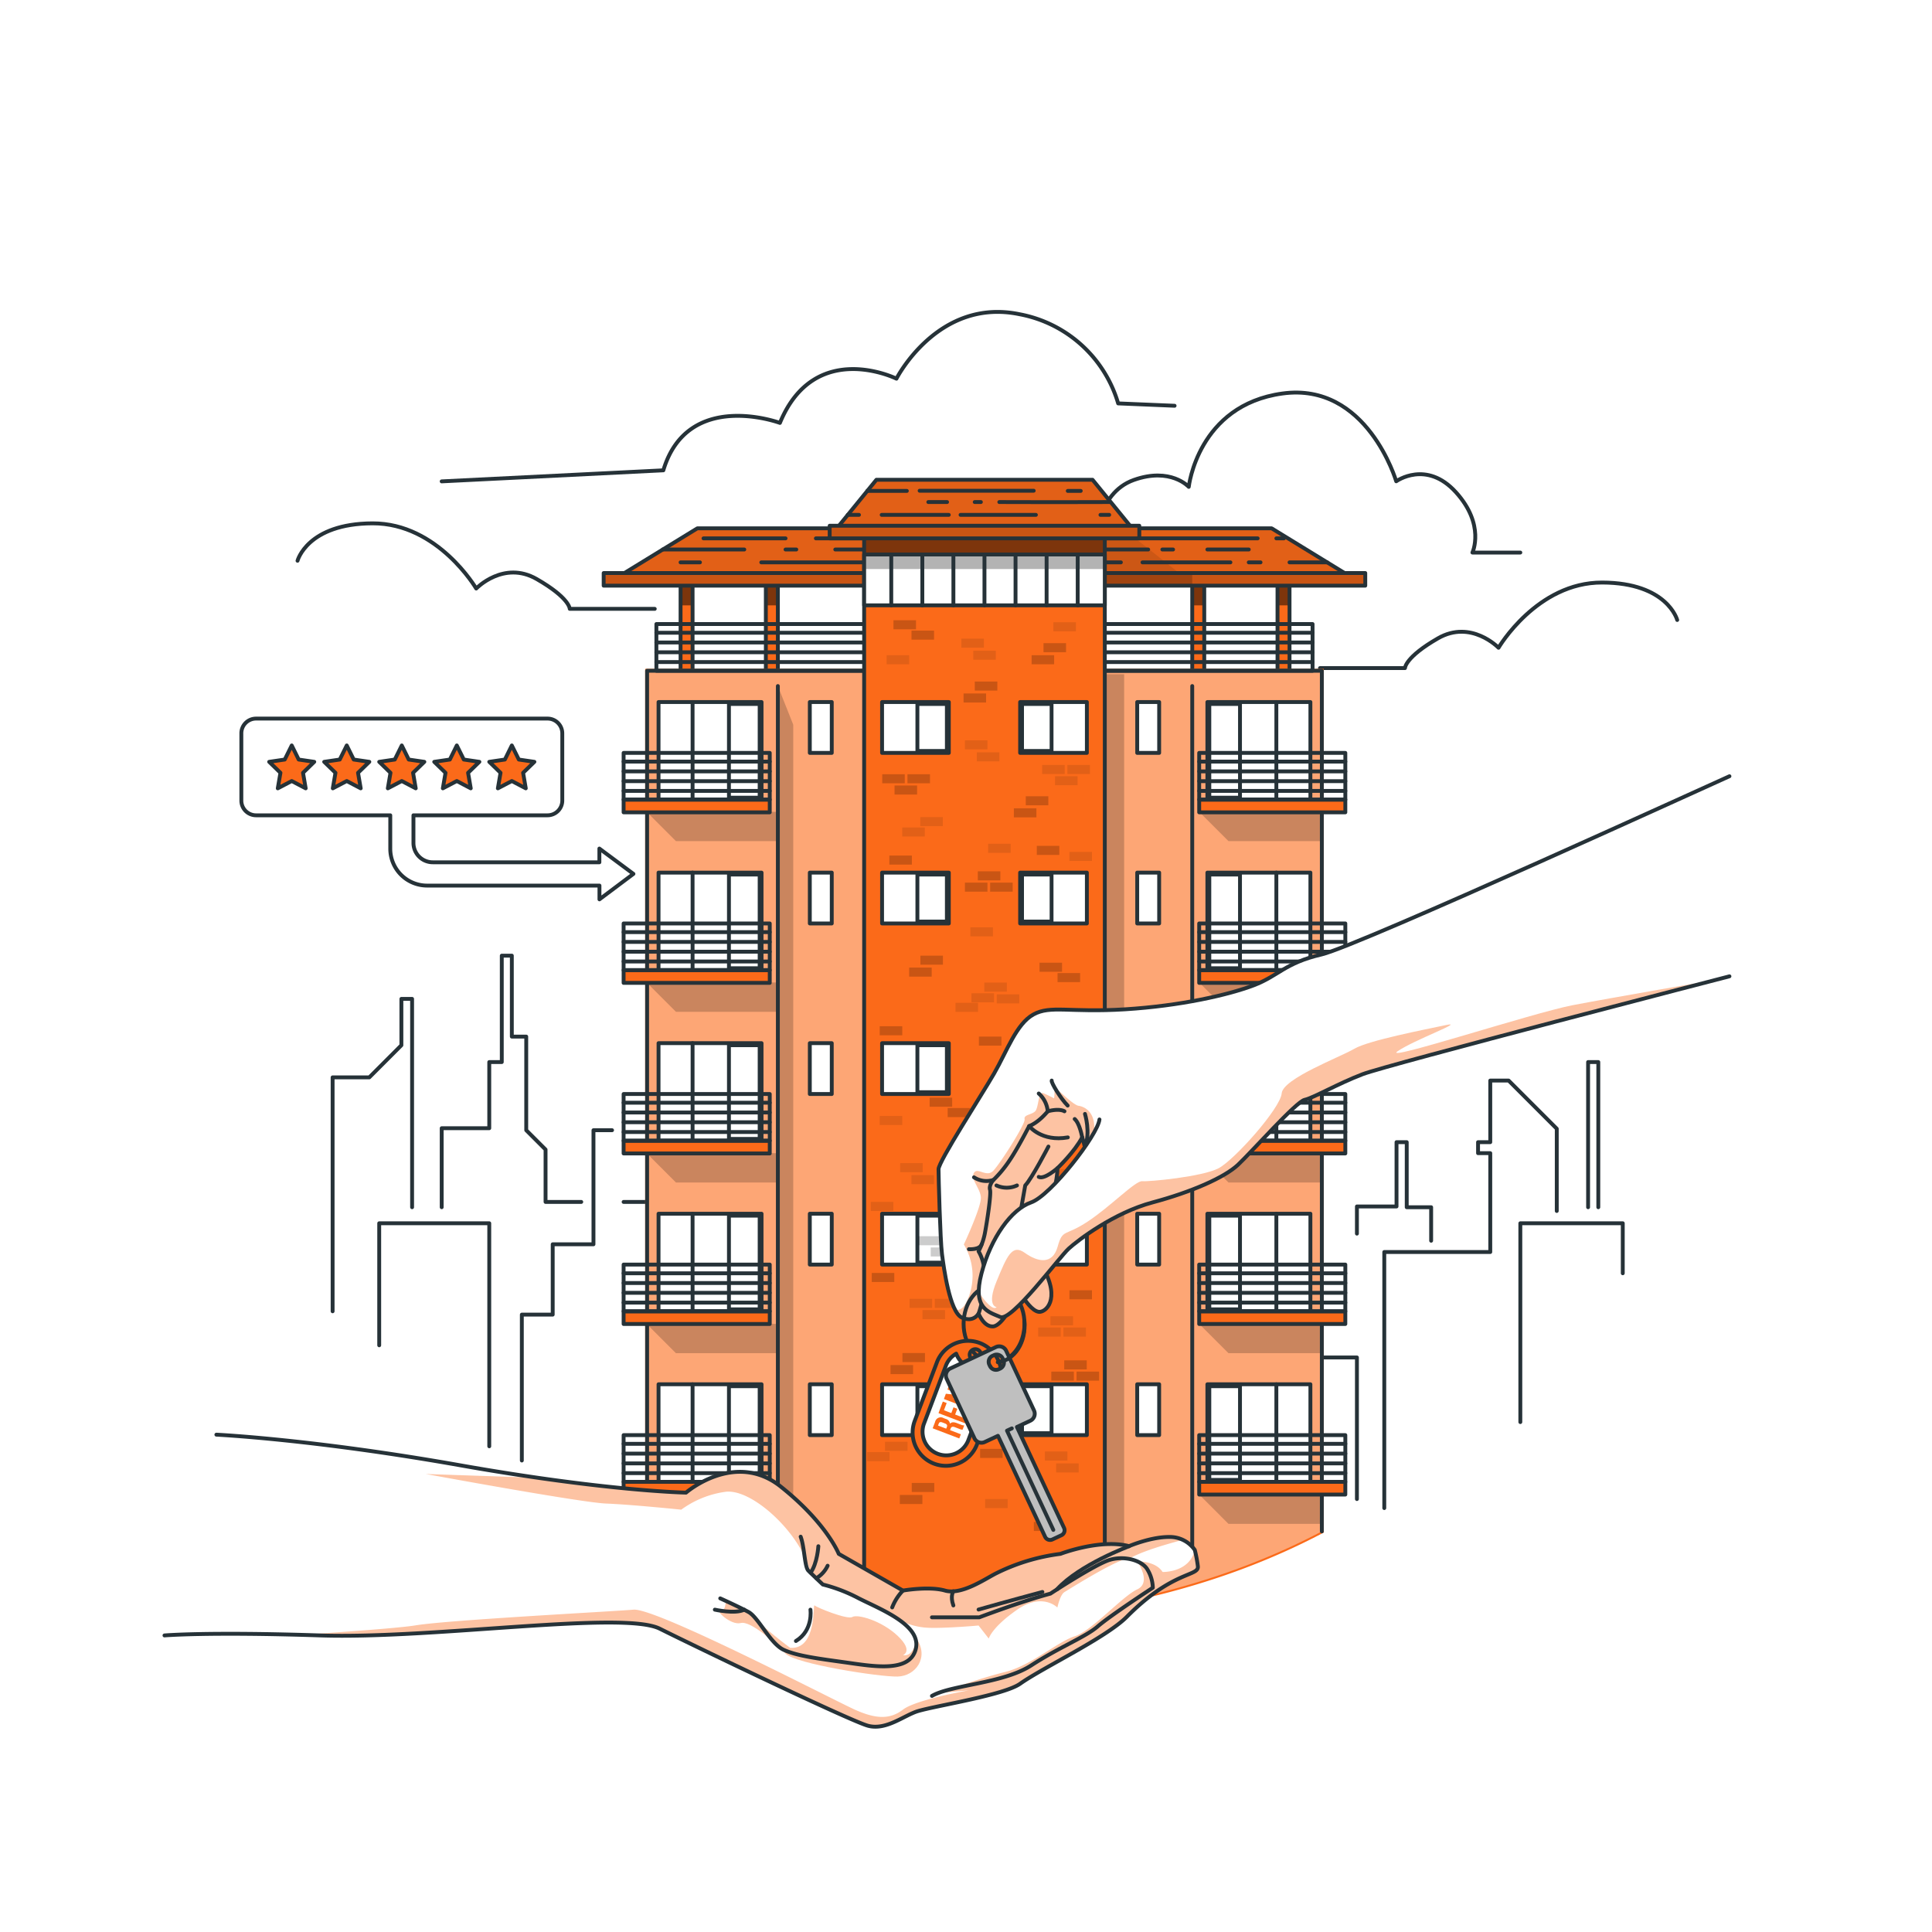 <svg xmlns="http://www.w3.org/2000/svg" xmlns:xlink="http://www.w3.org/1999/xlink" xmlns:svgjs="http://svgjs.com/svgjs" class="animated" id="freepik_stories-apartment-rent" viewBox="0 0 500 500" version="1.1"><style>svg#freepik_stories-apartment-rent:not(.animated) .animable {opacity: 0;}svg#freepik_stories-apartment-rent.animated #freepik--Clouds--inject-55 {animation: 1s 1 forwards cubic-bezier(.36,-0.01,.5,1.38) slideDown,1.5s Infinite linear wind;animation-delay: 0s,1s;}svg#freepik_stories-apartment-rent.animated #freepik--Stars--inject-55 {animation: 1.5s Infinite linear shake;animation-delay: 0s;}svg#freepik_stories-apartment-rent.animated #freepik--hand-2--inject-55 {animation: 1.5s Infinite linear floating;animation-delay: 0s;}svg#freepik_stories-apartment-rent.animated #freepik--hand-1--inject-55 {animation: 1.5s Infinite linear floating;animation-delay: 0s;} @keyframes slideDown { 0% { opacity: 0; transform: translateY(-30px); } 100% { opacity: 1; transform: translateY(0); } } @keyframes wind { 0% { transform: rotate( 0deg ); } 25% { transform: rotate( 1deg ); } 75% { transform: rotate( -1deg ); } } @keyframes shake { 10%, 90% { transform: translate3d(-1px, 0, 0); } 20%, 80% { transform: translate3d(2px, 0, 0); } 30%, 50%, 70% { transform: translate3d(-4px, 0, 0); } 40%, 60% { transform: translate3d(4px, 0, 0); } } @keyframes floating { 0% { opacity: 1; transform: translateY(0px); } 50% { transform: translateY(-10px); } 100% { opacity: 1; transform: translateY(0px); } } </style><g id="freepik--background-simple--inject-55" class="animable" style="transform-origin: 248.588px 250.609px;"></g><g id="freepik--Clouds--inject-55" class="animable animator-active" style="transform-origin: 255.53px 126.812px;"><path d="M77,145.12s2.51-9.63,19.42-9.68,26.82,16.87,26.82,16.87,7.09-7.37,15.66-2.45,8.55,7.71,8.55,7.71h22" style="fill: none; stroke: rgb(38, 50, 56); stroke-linecap: round; stroke-linejoin: round; transform-origin: 123.225px 146.505px;" id="elbfdjr2up4ya" class="animable"></path><path d="M434.06,160.45s-2.51-9.64-19.42-9.69-26.82,16.88-26.82,16.88-7.09-7.37-15.66-2.45-8.55,7.71-8.55,7.71h-22" style="fill: none; stroke: rgb(38, 50, 56); stroke-linecap: round; stroke-linejoin: round; transform-origin: 387.835px 161.83px;" id="ellr2itoe0k3r" class="animable"></path><path d="M393.46,143h-12.4s3.39-7.15-4.27-15.61-15.45-2.83-15.45-2.83-7.52-25.74-29.45-22.72S307.65,126,307.65,126s-4.69-5.19-14.24-1.78-11,16.48-8.63,22c0,0-10.87,2.11-11.6,11.39,0,0-.67-8.21-10.9-8.46s-12.79,12.45-12.79,12.45H238" style="fill: none; stroke: rgb(38, 50, 56); stroke-linecap: round; stroke-linejoin: round; transform-origin: 315.73px 131.597px;" id="el7z4hvzu43zg" class="animable"></path><path d="M114.31,124.58l57.36-2.86c6.31-21.09,30.17-12.27,30.17-12.27C210.87,87.57,232,98,232,98s10.72-21.08,31.88-16.67a32.91,32.91,0,0,1,25.5,23.07l14.6.61" style="fill: none; stroke: rgb(38, 50, 56); stroke-linecap: round; stroke-linejoin: round; transform-origin: 209.145px 102.652px;" id="elj0v241rdmy" class="animable"></path></g><g id="freepik--Buildings--inject-55" class="animable" style="transform-origin: 253.025px 272.53px;"><polyline points="86.08 339.36 86.08 278.82 95.58 278.82 103.88 270.51 103.88 258.51 106.65 258.51 106.65 312.43" style="fill: none; stroke: rgb(38, 50, 56); stroke-linecap: round; stroke-linejoin: round; transform-origin: 96.365px 298.935px;" id="elk0sxnouzg5" class="animable"></polyline><polyline points="98.14 348.16 98.14 316.58 126.62 316.58 126.62 374.3" style="fill: none; stroke: rgb(38, 50, 56); stroke-linecap: round; stroke-linejoin: round; transform-origin: 112.38px 345.44px;" id="elpvac1d2diih" class="animable"></polyline><polyline points="114.31 312.43 114.31 291.98 126.62 291.98 126.62 274.86 129.86 274.86 129.86 247.32 132.46 247.32 132.46 268.27 136.19 268.27 136.19 292.5 141.19 297.5 141.19 311.06 150.43 311.06" style="fill: none; stroke: rgb(38, 50, 56); stroke-linecap: round; stroke-linejoin: round; transform-origin: 132.37px 279.875px;" id="elogvkpz1xmp" class="animable"></polyline><polyline points="135.05 377.98 135.05 340.22 143.04 340.22 143.04 322.02 153.59 322.02 153.59 292.5 158.4 292.5" style="fill: none; stroke: rgb(38, 50, 56); stroke-linecap: round; stroke-linejoin: round; transform-origin: 146.725px 335.24px;" id="el03jp05yof1do" class="animable"></polyline><polyline points="370.38 321.1 370.38 312.43 364.06 312.43 364.06 295.59 361.42 295.59 361.42 312.23 351.17 312.23 351.17 319.26" style="fill: none; stroke: rgb(38, 50, 56); stroke-linecap: round; stroke-linejoin: round; transform-origin: 360.775px 308.345px;" id="eluy44f7f0bk" class="animable"></polyline><polyline points="402.89 313.4 402.89 292.11 390.43 279.65 385.68 279.65 385.68 295.59 382.52 295.59 382.52 298.44 385.68 298.44 385.68 324.02 358.25 324.02 358.25 366.83 358.25 390.29" style="fill: none; stroke: rgb(38, 50, 56); stroke-linecap: round; stroke-linejoin: round; transform-origin: 380.57px 334.97px;" id="elfimgp2i6hsb" class="animable"></polyline><polyline points="393.46 368.03 393.46 316.58 419.97 316.58 419.97 329.52" style="fill: none; stroke: rgb(38, 50, 56); stroke-linecap: round; stroke-linejoin: round; transform-origin: 406.715px 342.305px;" id="eli8w5ftnimh" class="animable"></polyline><polyline points="411 312.43 411 274.86 413.64 274.86 413.64 312.43" style="fill: none; stroke: rgb(38, 50, 56); stroke-linecap: round; stroke-linejoin: round; transform-origin: 412.32px 293.645px;" id="elkejm04vgwzj" class="animable"></polyline><polyline points="351.17 387.95 351.17 351.31 324.7 351.31 324.7 303.37 303.23 281.89 303.23 259.52 298.66 259.52 298.66 353.28" style="fill: none; stroke: rgb(38, 50, 56); stroke-linecap: round; stroke-linejoin: round; transform-origin: 324.915px 323.735px;" id="ele6ny57ap7xj" class="animable"></polyline><polyline points="306.08 398.53 306.08 358.25 277.91 358.25 277.91 330.65 274.24 330.65 274.24 291.15 270.86 291.15 270.86 253.55 266.35 253.55 266.35 208.41 262.39 208.41 262.39 251.83 257.16 257.05 257.16 278.82 247.66 278.82 247.66 330.61 228.52 330.61 228.52 363.6 215.78 363.6 215.78 398.53" style="fill: none; stroke: rgb(38, 50, 56); stroke-linecap: round; stroke-linejoin: round; transform-origin: 260.93px 303.47px;" id="el5zl4i4ypn1m" class="animable"></polyline><polyline points="161.39 311.06 176.31 311.06 176.31 347.19 188.15 347.19 188.15 376.81" style="fill: none; stroke: rgb(38, 50, 56); stroke-linecap: round; stroke-linejoin: round; transform-origin: 174.77px 343.935px;" id="elpql3m15wmkl" class="animable"></polyline><polyline points="178.64 323.3 188.15 323.3 188.15 289.18 233.5 289.18 233.5 324.02" style="fill: none; stroke: rgb(38, 50, 56); stroke-linecap: round; stroke-linejoin: round; transform-origin: 206.07px 306.6px;" id="eliormf85njx" class="animable"></polyline><line x1="278.13" y1="316.58" x2="294.31" y2="316.58" style="fill: none; stroke: rgb(38, 50, 56); stroke-linecap: round; stroke-linejoin: round; transform-origin: 286.22px 316.58px;" id="elhndzo59bnyp" class="animable"></line><polyline points="337.16 348.16 337.16 284.62 333.73 284.62 333.73 349" style="fill: none; stroke: rgb(38, 50, 56); stroke-linecap: round; stroke-linejoin: round; transform-origin: 335.445px 316.81px;" id="elovc9hk54k4" class="animable"></polyline><polygon points="333.73 143.5 333.73 174.49 330.62 174.49 330.62 148.3 311.66 148.3 311.66 174.49 308.55 174.49 308.55 148.3 201.31 148.3 201.31 174.49 198.2 174.49 198.2 148.3 179.24 148.3 179.24 174.49 176.13 174.49 176.13 143.5 333.73 143.5" style="fill: rgb(251, 106, 25); transform-origin: 254.93px 158.995px;" id="els0mkjond7um" class="animable"></polygon><g style="clip-path: url(&quot;#freepik--clip-path--inject-55&quot;); transform-origin: 254.93px 150.08px;" id="el8djmfq1jhve" class="animable"><g id="eldopmc0z4rpl"><polygon points="333.73 143.5 333.73 156.66 330.62 156.66 330.62 148.3 311.66 148.3 311.66 156.66 308.55 156.66 308.55 148.3 201.31 148.3 201.31 156.66 198.2 156.66 198.2 148.3 179.24 148.3 179.24 156.66 176.13 156.66 176.13 143.5 333.73 143.5" style="opacity: 0.5; transform-origin: 254.93px 150.08px;" class="animable"></polygon></g></g><polygon points="333.73 143.5 333.73 174.49 330.62 174.49 330.62 148.3 311.66 148.3 311.66 174.49 308.55 174.49 308.55 148.3 201.31 148.3 201.31 174.49 198.2 174.49 198.2 148.3 179.24 148.3 179.24 174.49 176.13 174.49 176.13 143.5 333.73 143.5" style="fill: none; stroke: rgb(38, 50, 56); stroke-linecap: round; stroke-linejoin: round; transform-origin: 254.93px 158.995px;" id="elu4op859pdu" class="animable"></polygon><polygon points="329.1 136.73 285.37 136.73 264.19 136.73 180.47 136.73 158.4 150.26 243.16 150.26 276.4 150.26 351.17 150.26 329.1 136.73" style="fill: rgb(251, 106, 25); transform-origin: 254.785px 143.495px;" id="el9sxgh5i6ud" class="animable"></polygon><g style="clip-path: url(&quot;#freepik--clip-path-2--inject-55&quot;); transform-origin: 254.785px 143.495px;" id="elfum1nom1348" class="animable"><g id="elh8sq3lslm2"><polygon points="329.1 136.73 285.37 136.73 264.19 136.73 180.47 136.73 158.4 150.26 243.16 150.26 276.4 150.26 351.17 150.26 329.1 136.73" style="opacity: 0.1; transform-origin: 254.785px 143.495px;" class="animable"></polygon></g><g id="elzl6wjpf41n"><polygon points="290.53 136.73 224.41 136.73 224.41 150.26 307.62 150.26 290.53 136.73" style="opacity: 0.1; transform-origin: 266.015px 143.495px;" class="animable"></polygon></g></g><polygon points="329.1 136.73 285.37 136.73 264.19 136.73 180.47 136.73 158.4 150.26 243.16 150.26 276.4 150.26 351.17 150.26 329.1 136.73" style="fill: none; stroke: rgb(38, 50, 56); stroke-linecap: round; stroke-linejoin: round; transform-origin: 254.785px 143.495px;" id="el520nzmzyoo9" class="animable"></polygon><line x1="211.15" y1="139.33" x2="325.48" y2="139.33" style="fill: none; stroke: rgb(38, 50, 56); stroke-linecap: round; stroke-linejoin: round; transform-origin: 268.315px 139.33px;" id="el0rxt0dvdgme" class="animable"></line><line x1="297.15" y1="142.21" x2="216.17" y2="142.21" style="fill: none; stroke: rgb(38, 50, 56); stroke-linecap: round; stroke-linejoin: round; transform-origin: 256.66px 142.21px;" id="elwse3knvjqy9" class="animable"></line><line x1="197.02" y1="145.54" x2="290.08" y2="145.54" style="fill: none; stroke: rgb(38, 50, 56); stroke-linecap: round; stroke-linejoin: round; transform-origin: 243.55px 145.54px;" id="elm41a9ymm84" class="animable"></line><line x1="300.82" y1="142.21" x2="303.59" y2="142.21" style="fill: none; stroke: rgb(38, 50, 56); stroke-linecap: round; stroke-linejoin: round; transform-origin: 302.205px 142.21px;" id="el34mlb2mq4rt" class="animable"></line><line x1="312.47" y1="142.21" x2="323.18" y2="142.21" style="fill: none; stroke: rgb(38, 50, 56); stroke-linecap: round; stroke-linejoin: round; transform-origin: 317.825px 142.21px;" id="elv0aaz4gwemc" class="animable"></line><line x1="330.32" y1="139.33" x2="332.27" y2="139.33" style="fill: none; stroke: rgb(38, 50, 56); stroke-linecap: round; stroke-linejoin: round; transform-origin: 331.295px 139.33px;" id="elgfsusv6a739" class="animable"></line><line x1="295.68" y1="145.54" x2="318.43" y2="145.54" style="fill: none; stroke: rgb(38, 50, 56); stroke-linecap: round; stroke-linejoin: round; transform-origin: 307.055px 145.54px;" id="elshgptsnofgq" class="animable"></line><line x1="323.18" y1="145.54" x2="326.22" y2="145.54" style="fill: none; stroke: rgb(38, 50, 56); stroke-linecap: round; stroke-linejoin: round; transform-origin: 324.7px 145.54px;" id="elwoazwms6zkh" class="animable"></line><line x1="333.73" y1="145.54" x2="343.46" y2="145.54" style="fill: none; stroke: rgb(38, 50, 56); stroke-linecap: round; stroke-linejoin: round; transform-origin: 338.595px 145.54px;" id="elunctsxbkq7p" class="animable"></line><line x1="171.53" y1="142.21" x2="192.62" y2="142.21" style="fill: none; stroke: rgb(38, 50, 56); stroke-linecap: round; stroke-linejoin: round; transform-origin: 182.075px 142.21px;" id="el0s2yotjqanbm" class="animable"></line><line x1="203.3" y1="142.21" x2="206.08" y2="142.21" style="fill: none; stroke: rgb(38, 50, 56); stroke-linecap: round; stroke-linejoin: round; transform-origin: 204.69px 142.21px;" id="elj7zfk4sbc" class="animable"></line><line x1="203.3" y1="139.33" x2="182.07" y2="139.33" style="fill: none; stroke: rgb(38, 50, 56); stroke-linecap: round; stroke-linejoin: round; transform-origin: 192.685px 139.33px;" id="elfb3rqpimq8k" class="animable"></line><line x1="176.13" y1="145.54" x2="181.15" y2="145.54" style="fill: none; stroke: rgb(38, 50, 56); stroke-linecap: round; stroke-linejoin: round; transform-origin: 178.64px 145.54px;" id="elnww61xq02t" class="animable"></line><path d="M342.09,173.59V396.32c-26.59,14-59.16,22.25-98.31,23a162.59,162.59,0,0,1-76.31-17.85V173.59Z" style="fill: rgb(251, 106, 25); stroke: rgb(251, 106, 25); stroke-miterlimit: 10; transform-origin: 254.78px 296.463px;" id="el4e81ne2ocqw" class="animable"></path><g id="elz2kge349xjl"><path d="M342.09,173.59V396.32c-26.59,14-59.16,22.25-98.31,23a162.59,162.59,0,0,1-76.31-17.85V173.59Z" style="fill: rgb(255, 255, 255); opacity: 0.4; transform-origin: 254.78px 296.463px;" class="animable"></path></g><g id="elkxqu9e82rfd"><rect x="283.2" y="174.49" width="7.73" height="239.17" style="opacity: 0.2; transform-origin: 287.065px 294.075px;" class="animable"></rect></g><g id="elwngtpv6jmg"><polygon points="205.29 401.33 201.31 411.33 201.31 177.55 205.29 187.55 205.29 401.33" style="opacity: 0.2; transform-origin: 203.3px 294.44px;" class="animable"></polygon></g><g id="el1zby5o6c7op"><polyline points="310.35 386.79 317.93 394.37 342.09 394.37 342.09 386.79 310.35 386.79" style="opacity: 0.2; transform-origin: 326.22px 390.58px;" class="animable"></polyline></g><g id="elj0g5cqh44p"><polyline points="310.35 342.62 317.93 350.2 342.09 350.2 342.09 342.62 310.35 342.62" style="opacity: 0.2; transform-origin: 326.22px 346.41px;" class="animable"></polyline></g><g id="elyru4y09cr5r"><polyline points="310.35 298.44 317.93 306.02 342.09 306.02 342.09 298.44 310.35 298.44" style="opacity: 0.2; transform-origin: 326.22px 302.23px;" class="animable"></polyline></g><g id="el2ofcfd0m317"><polyline points="310.35 254.27 317.93 261.85 342.09 261.85 342.09 254.27 310.35 254.27" style="opacity: 0.2; transform-origin: 326.22px 258.06px;" class="animable"></polyline></g><g id="elzae4sjmu64"><polyline points="310.35 210.1 317.93 217.68 342.09 217.68 342.09 210.1 310.35 210.1" style="opacity: 0.2; transform-origin: 326.22px 213.89px;" class="animable"></polyline></g><g id="eljjt41yl8kq"><polyline points="167.35 386.79 174.93 394.37 201.09 394.37 201.09 386.79 167.35 386.79" style="opacity: 0.2; transform-origin: 184.22px 390.58px;" class="animable"></polyline></g><g id="el85dca8k84v7"><polyline points="167.35 342.62 174.93 350.2 201.09 350.2 201.09 342.62 167.35 342.62" style="opacity: 0.2; transform-origin: 184.22px 346.41px;" class="animable"></polyline></g><g id="el1b1bi1xhteq"><polyline points="167.35 298.44 174.93 306.02 201.09 306.02 201.09 298.44 167.35 298.44" style="opacity: 0.2; transform-origin: 184.22px 302.23px;" class="animable"></polyline></g><g id="el3a0nxx23rar"><polyline points="167.35 254.27 174.93 261.85 201.09 261.85 201.09 254.27 167.35 254.27" style="opacity: 0.2; transform-origin: 184.22px 258.06px;" class="animable"></polyline></g><g id="el1ghnjj78m7s"><polyline points="167.35 210.1 174.93 217.68 201.09 217.68 201.09 210.1 167.35 210.1" style="opacity: 0.2; transform-origin: 184.22px 213.89px;" class="animable"></polyline></g><line x1="169.87" y1="163.75" x2="339.69" y2="163.75" style="fill: none; stroke: rgb(38, 50, 56); stroke-linecap: round; stroke-linejoin: round; transform-origin: 254.78px 163.75px;" id="elh8ppsoidvd" class="animable"></line><line x1="169.87" y1="166.28" x2="339.69" y2="166.28" style="fill: none; stroke: rgb(38, 50, 56); stroke-linecap: round; stroke-linejoin: round; transform-origin: 254.78px 166.28px;" id="elojf6hv2f8jc" class="animable"></line><line x1="169.87" y1="168.81" x2="339.69" y2="168.81" style="fill: none; stroke: rgb(38, 50, 56); stroke-linecap: round; stroke-linejoin: round; transform-origin: 254.78px 168.81px;" id="elaahfgx5fzog" class="animable"></line><line x1="169.87" y1="171.34" x2="339.69" y2="171.34" style="fill: none; stroke: rgb(38, 50, 56); stroke-linecap: round; stroke-linejoin: round; transform-origin: 254.78px 171.34px;" id="el5d8ltb7dxif" class="animable"></line><rect x="169.87" y="161.5" width="169.82" height="12.09" style="fill: none; stroke: rgb(38, 50, 56); stroke-linecap: round; stroke-linejoin: round; transform-origin: 254.78px 167.545px;" id="elyhgilgi50u" class="animable"></rect><rect x="156.23" y="148.3" width="197.1" height="3.27" style="fill: rgb(251, 106, 25); transform-origin: 254.78px 149.935px;" id="el5m78yde40qa" class="animable"></rect><g style="clip-path: url(&quot;#freepik--clip-path-3--inject-55&quot;); transform-origin: 254.78px 149.935px;" id="el8pa3484kho3" class="animable"><g id="elfsg9ekz7eje"><rect x="156.23" y="148.3" width="197.1" height="3.27" style="opacity: 0.2; transform-origin: 254.78px 149.935px;" class="animable"></rect></g><g id="elou7ca440m99"><rect x="224.41" y="148.3" width="84.14" height="3.27" style="opacity: 0.2; transform-origin: 266.48px 149.935px;" class="animable"></rect></g></g><rect x="156.23" y="148.3" width="197.1" height="3.27" style="fill: none; stroke: rgb(38, 50, 56); stroke-linecap: round; stroke-linejoin: round; transform-origin: 254.78px 149.935px;" id="elaoesm2huxsg" class="animable"></rect><polyline points="167.47 401.45 167.47 173.59 342.09 173.59 342.09 396.32" style="fill: none; stroke: rgb(38, 50, 56); stroke-linecap: round; stroke-linejoin: round; transform-origin: 254.78px 287.52px;" id="eluzdtf2p4u" class="animable"></polyline><polyline points="223.64 420.9 223.64 136.73 285.92 136.73 285.92 418.9" style="fill: rgb(251, 106, 25); transform-origin: 254.78px 278.815px;" id="elpe13hpct9e9" class="animable"></polyline><g style="clip-path: url(&quot;#freepik--clip-path-4--inject-55&quot;); transform-origin: 254.78px 143.03px;" id="elc1mratftn6" class="animable"><g id="elpsspx15asaa"><rect x="223.64" y="139.33" width="62.28" height="7.4" style="opacity: 0.5; transform-origin: 254.78px 143.03px;" class="animable"></rect></g></g><polyline points="223.64 420.9 223.64 136.73 285.92 136.73 285.92 418.9" style="fill: none; stroke: rgb(38, 50, 56); stroke-linecap: round; stroke-linejoin: round; transform-origin: 254.78px 278.815px;" id="elx86rww42d2" class="animable"></polyline><rect x="228.28" y="181.69" width="17.27" height="13.16" style="fill: rgb(255, 255, 255); stroke: rgb(38, 50, 56); stroke-linecap: round; stroke-linejoin: round; transform-origin: 236.915px 188.27px;" id="el2d1xs9b0md" class="animable"></rect><rect x="237.42" y="182.19" width="7.63" height="12.16" style="fill: rgb(255, 255, 255); transform-origin: 241.235px 188.27px;" id="elx04mjdx2z0e" class="animable"></rect><path d="M244.55,182.69v11.16h-6.63V182.69h6.63m1-1h-8.63v13.16h8.63V181.69Z" style="fill: rgb(38, 50, 56); transform-origin: 241.235px 188.27px;" id="els8wraa9hsw" class="animable"></path><rect x="170.43" y="181.69" width="26.66" height="25.25" style="fill: rgb(255, 255, 255); stroke: rgb(38, 50, 56); stroke-linecap: round; stroke-linejoin: round; transform-origin: 183.76px 194.315px;" id="elmfpdldaoyek" class="animable"></rect><line x1="179.24" y1="181.69" x2="179.24" y2="206.94" style="fill: none; stroke: rgb(38, 50, 56); stroke-linecap: round; stroke-linejoin: round; transform-origin: 179.24px 194.315px;" id="elmhv45pcspws" class="animable"></line><path d="M196.1,182.69v23.25h-6.95V182.69h6.95m1-1h-8.95v25.25h8.95V181.69Z" style="fill: rgb(38, 50, 56); transform-origin: 192.625px 194.315px;" id="elcjwzuk8onkr" class="animable"></path><rect x="161.39" y="206.94" width="37.82" height="3.29" style="fill: rgb(251, 106, 25); stroke: rgb(38, 50, 56); stroke-linecap: round; stroke-linejoin: round; transform-origin: 180.3px 208.585px;" id="eln7mmxukddn" class="animable"></rect><line x1="161.39" y1="197.1" x2="199.21" y2="197.1" style="fill: none; stroke: rgb(38, 50, 56); stroke-linecap: round; stroke-linejoin: round; transform-origin: 180.3px 197.1px;" id="elfoghlkq5c0h" class="animable"></line><line x1="161.39" y1="199.63" x2="199.21" y2="199.63" style="fill: none; stroke: rgb(38, 50, 56); stroke-linecap: round; stroke-linejoin: round; transform-origin: 180.3px 199.63px;" id="elbv67xmkqyfh" class="animable"></line><line x1="161.39" y1="202.16" x2="199.21" y2="202.16" style="fill: none; stroke: rgb(38, 50, 56); stroke-linecap: round; stroke-linejoin: round; transform-origin: 180.3px 202.16px;" id="el39a7vdopu3l" class="animable"></line><line x1="161.39" y1="204.69" x2="199.21" y2="204.69" style="fill: none; stroke: rgb(38, 50, 56); stroke-linecap: round; stroke-linejoin: round; transform-origin: 180.3px 204.69px;" id="elh9y760bhm4" class="animable"></line><rect x="161.39" y="194.85" width="37.82" height="12.09" style="fill: none; stroke: rgb(38, 50, 56); stroke-linecap: round; stroke-linejoin: round; transform-origin: 180.3px 200.895px;" id="el0qyxopm7d50f" class="animable"></rect><rect x="209.58" y="181.69" width="5.68" height="13.16" style="fill: rgb(255, 255, 255); stroke: rgb(38, 50, 56); stroke-linecap: round; stroke-linejoin: round; transform-origin: 212.42px 188.27px;" id="el715whb80ac" class="animable"></rect><g id="elhkvsymgygtf"><rect x="264.01" y="181.69" width="17.27" height="13.16" style="fill: rgb(255, 255, 255); stroke: rgb(38, 50, 56); stroke-linecap: round; stroke-linejoin: round; transform-origin: 272.645px 188.27px; transform: rotate(180deg);" class="animable"></rect></g><rect x="264.51" y="182.19" width="7.63" height="12.16" style="fill: rgb(255, 255, 255); transform-origin: 268.325px 188.27px;" id="el1zd966m3e08" class="animable"></rect><path d="M271.65,182.69v11.16H265V182.69h6.64m1-1H264v13.16h8.64V181.69Z" style="fill: rgb(38, 50, 56); transform-origin: 268.32px 188.27px;" id="elobb38jyrgul" class="animable"></path><g id="elptnubwa297b"><rect x="312.47" y="181.69" width="26.66" height="25.25" style="fill: rgb(255, 255, 255); stroke: rgb(38, 50, 56); stroke-linecap: round; stroke-linejoin: round; transform-origin: 325.8px 194.315px; transform: rotate(180deg);" class="animable"></rect></g><line x1="330.32" y1="181.69" x2="330.32" y2="206.94" style="fill: none; stroke: rgb(38, 50, 56); stroke-linecap: round; stroke-linejoin: round; transform-origin: 330.32px 194.315px;" id="el9thxsixzzxi" class="animable"></line><path d="M320.41,182.69v23.25h-6.94V182.69h6.94m1-1h-8.94v25.25h8.94V181.69Z" style="fill: rgb(38, 50, 56); transform-origin: 316.94px 194.315px;" id="el55pufqelpdy" class="animable"></path><g id="elsa3vj0v0dlh"><rect x="310.35" y="206.94" width="37.82" height="3.29" style="fill: rgb(251, 106, 25); stroke: rgb(38, 50, 56); stroke-linecap: round; stroke-linejoin: round; transform-origin: 329.26px 208.585px; transform: rotate(180deg);" class="animable"></rect></g><line x1="348.17" y1="197.1" x2="310.35" y2="197.1" style="fill: none; stroke: rgb(38, 50, 56); stroke-linecap: round; stroke-linejoin: round; transform-origin: 329.26px 197.1px;" id="el6diungwdvfb" class="animable"></line><line x1="348.17" y1="199.63" x2="310.35" y2="199.63" style="fill: none; stroke: rgb(38, 50, 56); stroke-linecap: round; stroke-linejoin: round; transform-origin: 329.26px 199.63px;" id="elt0oqa4rj3as" class="animable"></line><line x1="348.17" y1="202.16" x2="310.35" y2="202.16" style="fill: none; stroke: rgb(38, 50, 56); stroke-linecap: round; stroke-linejoin: round; transform-origin: 329.26px 202.16px;" id="elbm4d49hm70j" class="animable"></line><line x1="348.17" y1="204.69" x2="310.35" y2="204.69" style="fill: none; stroke: rgb(38, 50, 56); stroke-linecap: round; stroke-linejoin: round; transform-origin: 329.26px 204.69px;" id="elfao1iil6a7q" class="animable"></line><g id="elxw60pqp8zz"><rect x="310.35" y="194.85" width="37.82" height="12.09" style="fill: none; stroke: rgb(38, 50, 56); stroke-linecap: round; stroke-linejoin: round; transform-origin: 329.26px 200.895px; transform: rotate(180deg);" class="animable"></rect></g><g id="elda0nvw8vauj"><rect x="294.31" y="181.69" width="5.68" height="13.16" style="fill: rgb(255, 255, 255); stroke: rgb(38, 50, 56); stroke-linecap: round; stroke-linejoin: round; transform-origin: 297.15px 188.27px; transform: rotate(180deg);" class="animable"></rect></g><rect x="228.28" y="225.83" width="17.27" height="13.16" style="fill: rgb(255, 255, 255); stroke: rgb(38, 50, 56); stroke-linecap: round; stroke-linejoin: round; transform-origin: 236.915px 232.41px;" id="elkz59v4is7bg" class="animable"></rect><rect x="237.42" y="226.33" width="7.63" height="12.16" style="fill: rgb(255, 255, 255); transform-origin: 241.235px 232.41px;" id="ely6fjlmz908" class="animable"></rect><path d="M244.55,226.83V238h-6.63V226.83h6.63m1-1h-8.63V239h8.63V225.83Z" style="fill: rgb(38, 50, 56); transform-origin: 241.235px 232.415px;" id="elt47aipeyg6c" class="animable"></path><rect x="170.43" y="225.83" width="26.66" height="25.25" style="fill: rgb(255, 255, 255); stroke: rgb(38, 50, 56); stroke-linecap: round; stroke-linejoin: round; transform-origin: 183.76px 238.455px;" id="elsxhdr50wtz" class="animable"></rect><line x1="179.24" y1="225.83" x2="179.24" y2="251.08" style="fill: none; stroke: rgb(38, 50, 56); stroke-linecap: round; stroke-linejoin: round; transform-origin: 179.24px 238.455px;" id="el7avxb2qp4fc" class="animable"></line><path d="M196.1,226.83v23.25h-6.95V226.83h6.95m1-1h-8.95v25.25h8.95V225.83Z" style="fill: rgb(38, 50, 56); transform-origin: 192.625px 238.455px;" id="elsrvnm3mqv2r" class="animable"></path><rect x="161.39" y="251.08" width="37.82" height="3.29" style="fill: rgb(251, 106, 25); stroke: rgb(38, 50, 56); stroke-linecap: round; stroke-linejoin: round; transform-origin: 180.3px 252.725px;" id="elv72kup78rqr" class="animable"></rect><line x1="161.39" y1="241.24" x2="199.21" y2="241.24" style="fill: none; stroke: rgb(38, 50, 56); stroke-linecap: round; stroke-linejoin: round; transform-origin: 180.3px 241.24px;" id="elnw6m3kkmnx7" class="animable"></line><line x1="161.39" y1="243.77" x2="199.21" y2="243.77" style="fill: none; stroke: rgb(38, 50, 56); stroke-linecap: round; stroke-linejoin: round; transform-origin: 180.3px 243.77px;" id="el5lkiwmnqojr" class="animable"></line><line x1="161.39" y1="246.3" x2="199.21" y2="246.3" style="fill: none; stroke: rgb(38, 50, 56); stroke-linecap: round; stroke-linejoin: round; transform-origin: 180.3px 246.3px;" id="el1ob0ge745eq" class="animable"></line><line x1="161.39" y1="248.83" x2="199.21" y2="248.83" style="fill: none; stroke: rgb(38, 50, 56); stroke-linecap: round; stroke-linejoin: round; transform-origin: 180.3px 248.83px;" id="el7cjeawpdu0g" class="animable"></line><rect x="161.39" y="238.99" width="37.82" height="12.09" style="fill: none; stroke: rgb(38, 50, 56); stroke-linecap: round; stroke-linejoin: round; transform-origin: 180.3px 245.035px;" id="elx3fqbnew7g" class="animable"></rect><rect x="209.58" y="225.83" width="5.68" height="13.16" style="fill: rgb(255, 255, 255); stroke: rgb(38, 50, 56); stroke-linecap: round; stroke-linejoin: round; transform-origin: 212.42px 232.41px;" id="el8l8vt7jwh5h" class="animable"></rect><g id="elxxkqfxsf6y"><rect x="264.01" y="225.83" width="17.27" height="13.16" style="fill: rgb(255, 255, 255); stroke: rgb(38, 50, 56); stroke-linecap: round; stroke-linejoin: round; transform-origin: 272.645px 232.41px; transform: rotate(180deg);" class="animable"></rect></g><rect x="264.51" y="226.33" width="7.63" height="12.16" style="fill: rgb(255, 255, 255); transform-origin: 268.325px 232.41px;" id="elogfp18u7e3s" class="animable"></rect><path d="M271.65,226.83V238H265V226.83h6.64m1-1H264V239h8.64V225.83Z" style="fill: rgb(38, 50, 56); transform-origin: 268.32px 232.415px;" id="elc750b5soqdh" class="animable"></path><g id="el791vqspmfr5"><rect x="312.47" y="225.83" width="26.66" height="25.25" style="fill: rgb(255, 255, 255); stroke: rgb(38, 50, 56); stroke-linecap: round; stroke-linejoin: round; transform-origin: 325.8px 238.455px; transform: rotate(180deg);" class="animable"></rect></g><line x1="330.32" y1="225.83" x2="330.32" y2="251.08" style="fill: none; stroke: rgb(38, 50, 56); stroke-linecap: round; stroke-linejoin: round; transform-origin: 330.32px 238.455px;" id="elzz1f47jcdil" class="animable"></line><path d="M320.41,226.83v23.25h-6.94V226.83h6.94m1-1h-8.94v25.25h8.94V225.83Z" style="fill: rgb(38, 50, 56); transform-origin: 316.94px 238.455px;" id="elnd1i9ac2rl" class="animable"></path><g id="ellazqhv4ic"><rect x="310.35" y="251.08" width="37.82" height="3.29" style="fill: rgb(251, 106, 25); stroke: rgb(38, 50, 56); stroke-linecap: round; stroke-linejoin: round; transform-origin: 329.26px 252.725px; transform: rotate(180deg);" class="animable"></rect></g><line x1="348.17" y1="241.24" x2="310.35" y2="241.24" style="fill: none; stroke: rgb(38, 50, 56); stroke-linecap: round; stroke-linejoin: round; transform-origin: 329.26px 241.24px;" id="eledwuikqqlc" class="animable"></line><line x1="348.17" y1="243.77" x2="310.35" y2="243.77" style="fill: none; stroke: rgb(38, 50, 56); stroke-linecap: round; stroke-linejoin: round; transform-origin: 329.26px 243.77px;" id="elpvru21t7oc" class="animable"></line><line x1="348.17" y1="246.3" x2="310.35" y2="246.3" style="fill: none; stroke: rgb(38, 50, 56); stroke-linecap: round; stroke-linejoin: round; transform-origin: 329.26px 246.3px;" id="el50rs8k0ap4f" class="animable"></line><line x1="348.17" y1="248.83" x2="310.35" y2="248.83" style="fill: none; stroke: rgb(38, 50, 56); stroke-linecap: round; stroke-linejoin: round; transform-origin: 329.26px 248.83px;" id="elf4d0hv9klek" class="animable"></line><g id="elzk30ocfd8fk"><rect x="310.35" y="238.99" width="37.82" height="12.09" style="fill: none; stroke: rgb(38, 50, 56); stroke-linecap: round; stroke-linejoin: round; transform-origin: 329.26px 245.035px; transform: rotate(180deg);" class="animable"></rect></g><g id="elfg3hnpbv03o"><rect x="294.31" y="225.83" width="5.68" height="13.16" style="fill: rgb(255, 255, 255); stroke: rgb(38, 50, 56); stroke-linecap: round; stroke-linejoin: round; transform-origin: 297.15px 232.41px; transform: rotate(180deg);" class="animable"></rect></g><rect x="228.28" y="269.97" width="17.27" height="13.16" style="fill: rgb(255, 255, 255); stroke: rgb(38, 50, 56); stroke-linecap: round; stroke-linejoin: round; transform-origin: 236.915px 276.55px;" id="elwy28eacquzf" class="animable"></rect><rect x="237.42" y="270.47" width="7.63" height="12.16" style="fill: rgb(255, 255, 255); transform-origin: 241.235px 276.55px;" id="elhdkht4u1kzs" class="animable"></rect><path d="M244.55,271v11.16h-6.63V271h6.63m1-1h-8.63v13.16h8.63V270Z" style="fill: rgb(38, 50, 56); transform-origin: 241.235px 276.58px;" id="ella8ju3rhlmc" class="animable"></path><rect x="170.43" y="269.97" width="26.66" height="25.25" style="fill: rgb(255, 255, 255); stroke: rgb(38, 50, 56); stroke-linecap: round; stroke-linejoin: round; transform-origin: 183.76px 282.595px;" id="elly38dusjh69" class="animable"></rect><line x1="179.24" y1="269.97" x2="179.24" y2="295.22" style="fill: none; stroke: rgb(38, 50, 56); stroke-linecap: round; stroke-linejoin: round; transform-origin: 179.24px 282.595px;" id="eltxmze0ltqb" class="animable"></line><path d="M196.1,271v23.25h-6.95V271h6.95m1-1h-8.95v25.25h8.95V270Z" style="fill: rgb(38, 50, 56); transform-origin: 192.625px 282.625px;" id="el6ak1fxgaweq" class="animable"></path><rect x="161.39" y="295.22" width="37.82" height="3.29" style="fill: rgb(251, 106, 25); stroke: rgb(38, 50, 56); stroke-linecap: round; stroke-linejoin: round; transform-origin: 180.3px 296.865px;" id="elh3sqmq451u" class="animable"></rect><line x1="161.39" y1="285.38" x2="199.21" y2="285.38" style="fill: none; stroke: rgb(38, 50, 56); stroke-linecap: round; stroke-linejoin: round; transform-origin: 180.3px 285.38px;" id="elpb1e2k9f2de" class="animable"></line><line x1="161.39" y1="287.91" x2="199.21" y2="287.91" style="fill: none; stroke: rgb(38, 50, 56); stroke-linecap: round; stroke-linejoin: round; transform-origin: 180.3px 287.91px;" id="elihexigk797" class="animable"></line><line x1="161.39" y1="290.44" x2="199.21" y2="290.44" style="fill: none; stroke: rgb(38, 50, 56); stroke-linecap: round; stroke-linejoin: round; transform-origin: 180.3px 290.44px;" id="elyq3tgxub7q" class="animable"></line><line x1="161.39" y1="292.97" x2="199.21" y2="292.97" style="fill: none; stroke: rgb(38, 50, 56); stroke-linecap: round; stroke-linejoin: round; transform-origin: 180.3px 292.97px;" id="el6ra7vakc1k6" class="animable"></line><rect x="161.39" y="283.13" width="37.82" height="12.09" style="fill: none; stroke: rgb(38, 50, 56); stroke-linecap: round; stroke-linejoin: round; transform-origin: 180.3px 289.175px;" id="elu4cb85pgc9" class="animable"></rect><rect x="209.58" y="269.97" width="5.68" height="13.16" style="fill: rgb(255, 255, 255); stroke: rgb(38, 50, 56); stroke-linecap: round; stroke-linejoin: round; transform-origin: 212.42px 276.55px;" id="elud2ztv9oxof" class="animable"></rect><g id="el17nv13gi67w"><rect x="264.01" y="269.97" width="17.27" height="13.16" style="fill: rgb(255, 255, 255); stroke: rgb(38, 50, 56); stroke-linecap: round; stroke-linejoin: round; transform-origin: 272.645px 276.55px; transform: rotate(180deg);" class="animable"></rect></g><rect x="264.51" y="270.47" width="7.63" height="12.16" style="fill: rgb(255, 255, 255); transform-origin: 268.325px 276.55px;" id="elq03g75nj6rg" class="animable"></rect><path d="M271.65,271v11.16H265V271h6.64m1-1H264v13.16h8.64V270Z" style="fill: rgb(38, 50, 56); transform-origin: 268.32px 276.58px;" id="elg2wu5wlvxzl" class="animable"></path><g id="elsofnjg7ty9f"><rect x="312.47" y="269.97" width="26.66" height="25.25" style="fill: rgb(255, 255, 255); stroke: rgb(38, 50, 56); stroke-linecap: round; stroke-linejoin: round; transform-origin: 325.8px 282.595px; transform: rotate(180deg);" class="animable"></rect></g><line x1="330.32" y1="269.97" x2="330.32" y2="295.22" style="fill: none; stroke: rgb(38, 50, 56); stroke-linecap: round; stroke-linejoin: round; transform-origin: 330.32px 282.595px;" id="eljqq2izxle3j" class="animable"></line><path d="M320.41,271v23.25h-6.94V271h6.94m1-1h-8.94v25.25h8.94V270Z" style="fill: rgb(38, 50, 56); transform-origin: 316.94px 282.625px;" id="el8gfw3v3pxz3" class="animable"></path><g id="elteddbsht2x"><rect x="310.35" y="295.22" width="37.82" height="3.29" style="fill: rgb(251, 106, 25); stroke: rgb(38, 50, 56); stroke-linecap: round; stroke-linejoin: round; transform-origin: 329.26px 296.865px; transform: rotate(180deg);" class="animable"></rect></g><line x1="348.17" y1="285.38" x2="310.35" y2="285.38" style="fill: none; stroke: rgb(38, 50, 56); stroke-linecap: round; stroke-linejoin: round; transform-origin: 329.26px 285.38px;" id="el6il2ni2ikuc" class="animable"></line><line x1="348.17" y1="287.91" x2="310.35" y2="287.91" style="fill: none; stroke: rgb(38, 50, 56); stroke-linecap: round; stroke-linejoin: round; transform-origin: 329.26px 287.91px;" id="eli3qbjxrdc5g" class="animable"></line><line x1="348.17" y1="290.44" x2="310.35" y2="290.44" style="fill: none; stroke: rgb(38, 50, 56); stroke-linecap: round; stroke-linejoin: round; transform-origin: 329.26px 290.44px;" id="elhe7uxedh30h" class="animable"></line><line x1="348.17" y1="292.97" x2="310.35" y2="292.97" style="fill: none; stroke: rgb(38, 50, 56); stroke-linecap: round; stroke-linejoin: round; transform-origin: 329.26px 292.97px;" id="el8mwssjrssu" class="animable"></line><g id="elu8xh6ttm1xo"><rect x="310.35" y="283.13" width="37.82" height="12.09" style="fill: none; stroke: rgb(38, 50, 56); stroke-linecap: round; stroke-linejoin: round; transform-origin: 329.26px 289.175px; transform: rotate(180deg);" class="animable"></rect></g><g id="el6q4lh96q36m"><rect x="294.31" y="269.97" width="5.68" height="13.16" style="fill: rgb(255, 255, 255); stroke: rgb(38, 50, 56); stroke-linecap: round; stroke-linejoin: round; transform-origin: 297.15px 276.55px; transform: rotate(180deg);" class="animable"></rect></g><rect x="228.28" y="314.11" width="17.27" height="13.16" style="fill: rgb(255, 255, 255); stroke: rgb(38, 50, 56); stroke-linecap: round; stroke-linejoin: round; transform-origin: 236.915px 320.69px;" id="elxbby42qhp2k" class="animable"></rect><rect x="237.42" y="314.61" width="7.63" height="12.16" style="fill: rgb(255, 255, 255); transform-origin: 241.235px 320.69px;" id="elmssg1qdlyji" class="animable"></rect><path d="M244.55,315.11v11.16h-6.63V315.11h6.63m1-1h-8.63v13.16h8.63V314.11Z" style="fill: rgb(38, 50, 56); transform-origin: 241.235px 320.69px;" id="elbily9rho558" class="animable"></path><rect x="170.43" y="314.11" width="26.66" height="25.25" style="fill: rgb(255, 255, 255); stroke: rgb(38, 50, 56); stroke-linecap: round; stroke-linejoin: round; transform-origin: 183.76px 326.735px;" id="elq9rnih61z0b" class="animable"></rect><line x1="179.24" y1="314.11" x2="179.24" y2="339.36" style="fill: none; stroke: rgb(38, 50, 56); stroke-linecap: round; stroke-linejoin: round; transform-origin: 179.24px 326.735px;" id="elc8ct11a79mf" class="animable"></line><path d="M196.1,315.11v23.25h-6.95V315.11h6.95m1-1h-8.95v25.25h8.95V314.11Z" style="fill: rgb(38, 50, 56); transform-origin: 192.625px 326.735px;" id="el2gfkv1ynwhm" class="animable"></path><rect x="161.39" y="339.36" width="37.82" height="3.29" style="fill: rgb(251, 106, 25); stroke: rgb(38, 50, 56); stroke-linecap: round; stroke-linejoin: round; transform-origin: 180.3px 341.005px;" id="el1rbnf52l56z" class="animable"></rect><line x1="161.39" y1="329.52" x2="199.21" y2="329.52" style="fill: none; stroke: rgb(38, 50, 56); stroke-linecap: round; stroke-linejoin: round; transform-origin: 180.3px 329.52px;" id="eltmqcfmlvqbe" class="animable"></line><line x1="161.39" y1="332.05" x2="199.21" y2="332.05" style="fill: none; stroke: rgb(38, 50, 56); stroke-linecap: round; stroke-linejoin: round; transform-origin: 180.3px 332.05px;" id="elvhcuv0x6bhe" class="animable"></line><line x1="161.39" y1="334.58" x2="199.21" y2="334.58" style="fill: none; stroke: rgb(38, 50, 56); stroke-linecap: round; stroke-linejoin: round; transform-origin: 180.3px 334.58px;" id="elos7eid9n7v" class="animable"></line><line x1="161.39" y1="337.11" x2="199.21" y2="337.11" style="fill: none; stroke: rgb(38, 50, 56); stroke-linecap: round; stroke-linejoin: round; transform-origin: 180.3px 337.11px;" id="elzv2p43v0ae9" class="animable"></line><rect x="161.39" y="327.27" width="37.82" height="12.09" style="fill: none; stroke: rgb(38, 50, 56); stroke-linecap: round; stroke-linejoin: round; transform-origin: 180.3px 333.315px;" id="ela0c8iwx67s7" class="animable"></rect><rect x="209.58" y="314.11" width="5.68" height="13.16" style="fill: rgb(255, 255, 255); stroke: rgb(38, 50, 56); stroke-linecap: round; stroke-linejoin: round; transform-origin: 212.42px 320.69px;" id="eli2s03rqjyq" class="animable"></rect><g id="elxbulorxezyp"><rect x="264.01" y="314.11" width="17.27" height="13.16" style="fill: rgb(255, 255, 255); stroke: rgb(38, 50, 56); stroke-linecap: round; stroke-linejoin: round; transform-origin: 272.645px 320.69px; transform: rotate(180deg);" class="animable"></rect></g><rect x="264.51" y="314.61" width="7.63" height="12.16" style="fill: rgb(255, 255, 255); transform-origin: 268.325px 320.69px;" id="el39poylz8b7j" class="animable"></rect><path d="M271.65,315.11v11.16H265V315.11h6.64m1-1H264v13.16h8.64V314.11Z" style="fill: rgb(38, 50, 56); transform-origin: 268.32px 320.69px;" id="elyaetkyga3e" class="animable"></path><g id="elohmtd88zzfl"><rect x="312.47" y="314.11" width="26.66" height="25.25" style="fill: rgb(255, 255, 255); stroke: rgb(38, 50, 56); stroke-linecap: round; stroke-linejoin: round; transform-origin: 325.8px 326.735px; transform: rotate(180deg);" class="animable"></rect></g><line x1="330.32" y1="314.11" x2="330.32" y2="339.36" style="fill: none; stroke: rgb(38, 50, 56); stroke-linecap: round; stroke-linejoin: round; transform-origin: 330.32px 326.735px;" id="eltf89m6dmftl" class="animable"></line><path d="M320.41,315.11v23.25h-6.94V315.11h6.94m1-1h-8.94v25.25h8.94V314.11Z" style="fill: rgb(38, 50, 56); transform-origin: 316.94px 326.735px;" id="elbdwg027tg2" class="animable"></path><g id="elsj5shlnnaqf"><rect x="310.35" y="339.36" width="37.82" height="3.29" style="fill: rgb(251, 106, 25); stroke: rgb(38, 50, 56); stroke-linecap: round; stroke-linejoin: round; transform-origin: 329.26px 341.005px; transform: rotate(180deg);" class="animable"></rect></g><line x1="348.17" y1="329.52" x2="310.35" y2="329.52" style="fill: none; stroke: rgb(38, 50, 56); stroke-linecap: round; stroke-linejoin: round; transform-origin: 329.26px 329.52px;" id="ele6bkr0u0o3q" class="animable"></line><line x1="348.17" y1="332.05" x2="310.35" y2="332.05" style="fill: none; stroke: rgb(38, 50, 56); stroke-linecap: round; stroke-linejoin: round; transform-origin: 329.26px 332.05px;" id="elvnhha39n4u" class="animable"></line><line x1="348.17" y1="334.58" x2="310.35" y2="334.58" style="fill: none; stroke: rgb(38, 50, 56); stroke-linecap: round; stroke-linejoin: round; transform-origin: 329.26px 334.58px;" id="elk99pesumjr" class="animable"></line><line x1="348.17" y1="337.11" x2="310.35" y2="337.11" style="fill: none; stroke: rgb(38, 50, 56); stroke-linecap: round; stroke-linejoin: round; transform-origin: 329.26px 337.11px;" id="elcqfvclowj3d" class="animable"></line><g id="elk82lwc8rofl"><rect x="310.35" y="327.27" width="37.82" height="12.09" style="fill: none; stroke: rgb(38, 50, 56); stroke-linecap: round; stroke-linejoin: round; transform-origin: 329.26px 333.315px; transform: rotate(180deg);" class="animable"></rect></g><g id="elqpxtdls10z"><rect x="294.31" y="314.11" width="5.68" height="13.16" style="fill: rgb(255, 255, 255); stroke: rgb(38, 50, 56); stroke-linecap: round; stroke-linejoin: round; transform-origin: 297.15px 320.69px; transform: rotate(180deg);" class="animable"></rect></g><rect x="228.28" y="358.25" width="17.27" height="13.16" style="fill: rgb(255, 255, 255); stroke: rgb(38, 50, 56); stroke-linecap: round; stroke-linejoin: round; transform-origin: 236.915px 364.83px;" id="elphkwr9r7tg9" class="animable"></rect><rect x="237.42" y="358.75" width="7.63" height="12.16" style="fill: rgb(255, 255, 255); transform-origin: 241.235px 364.83px;" id="elyv4b1ho8du" class="animable"></rect><path d="M244.55,359.25v11.16h-6.63V359.25h6.63m1-1h-8.63v13.16h8.63V358.25Z" style="fill: rgb(38, 50, 56); transform-origin: 241.235px 364.83px;" id="elt9jwx8hvpg" class="animable"></path><rect x="170.43" y="358.25" width="26.66" height="25.25" style="fill: rgb(255, 255, 255); stroke: rgb(38, 50, 56); stroke-linecap: round; stroke-linejoin: round; transform-origin: 183.76px 370.875px;" id="elrboluvhbdi" class="animable"></rect><line x1="179.24" y1="358.25" x2="179.24" y2="383.5" style="fill: none; stroke: rgb(38, 50, 56); stroke-linecap: round; stroke-linejoin: round; transform-origin: 179.24px 370.875px;" id="elnc9yeduxtug" class="animable"></line><path d="M196.1,359.25V382.5h-6.95V359.25h6.95m1-1h-8.95V383.5h8.95V358.25Z" style="fill: rgb(38, 50, 56); transform-origin: 192.625px 370.875px;" id="elb3cfrlz24m" class="animable"></path><rect x="161.39" y="383.5" width="37.82" height="3.29" style="fill: rgb(251, 106, 25); stroke: rgb(38, 50, 56); stroke-linecap: round; stroke-linejoin: round; transform-origin: 180.3px 385.145px;" id="el6m35rtoe55" class="animable"></rect><line x1="161.39" y1="373.66" x2="199.21" y2="373.66" style="fill: none; stroke: rgb(38, 50, 56); stroke-linecap: round; stroke-linejoin: round; transform-origin: 180.3px 373.66px;" id="el2281kxkx7qr" class="animable"></line><line x1="161.39" y1="376.19" x2="199.21" y2="376.19" style="fill: none; stroke: rgb(38, 50, 56); stroke-linecap: round; stroke-linejoin: round; transform-origin: 180.3px 376.19px;" id="elx1812vkld1" class="animable"></line><line x1="161.39" y1="378.72" x2="199.21" y2="378.72" style="fill: none; stroke: rgb(38, 50, 56); stroke-linecap: round; stroke-linejoin: round; transform-origin: 180.3px 378.72px;" id="elt50ymjf5l" class="animable"></line><line x1="161.39" y1="381.25" x2="199.21" y2="381.25" style="fill: none; stroke: rgb(38, 50, 56); stroke-linecap: round; stroke-linejoin: round; transform-origin: 180.3px 381.25px;" id="elx3ssg5wd1b" class="animable"></line><rect x="161.39" y="371.41" width="37.82" height="12.09" style="fill: none; stroke: rgb(38, 50, 56); stroke-linecap: round; stroke-linejoin: round; transform-origin: 180.3px 377.455px;" id="el12rs3nvuvbo" class="animable"></rect><rect x="209.58" y="358.25" width="5.68" height="13.16" style="fill: rgb(255, 255, 255); stroke: rgb(38, 50, 56); stroke-linecap: round; stroke-linejoin: round; transform-origin: 212.42px 364.83px;" id="elc515612sq7" class="animable"></rect><g id="el8j91lpstidr"><rect x="264.01" y="358.25" width="17.27" height="13.16" style="fill: rgb(255, 255, 255); stroke: rgb(38, 50, 56); stroke-linecap: round; stroke-linejoin: round; transform-origin: 272.645px 364.83px; transform: rotate(180deg);" class="animable"></rect></g><rect x="264.51" y="358.75" width="7.63" height="12.16" style="fill: rgb(255, 255, 255); transform-origin: 268.325px 364.83px;" id="el2wp7cayqkvp" class="animable"></rect><path d="M271.65,359.25v11.16H265V359.25h6.64m1-1H264v13.16h8.64V358.25Z" style="fill: rgb(38, 50, 56); transform-origin: 268.32px 364.83px;" id="elbzccejj5t5" class="animable"></path><g id="el5n67v69t8rt"><rect x="312.47" y="358.25" width="26.66" height="25.25" style="fill: rgb(255, 255, 255); stroke: rgb(38, 50, 56); stroke-linecap: round; stroke-linejoin: round; transform-origin: 325.8px 370.875px; transform: rotate(180deg);" class="animable"></rect></g><line x1="330.32" y1="358.25" x2="330.32" y2="383.5" style="fill: none; stroke: rgb(38, 50, 56); stroke-linecap: round; stroke-linejoin: round; transform-origin: 330.32px 370.875px;" id="el20tf4nget81" class="animable"></line><path d="M320.41,359.25V382.5h-6.94V359.25h6.94m1-1h-8.94V383.5h8.94V358.25Z" style="fill: rgb(38, 50, 56); transform-origin: 316.94px 370.875px;" id="el4lhzx6422zd" class="animable"></path><g id="els8r6lky11j"><rect x="310.35" y="383.5" width="37.82" height="3.29" style="fill: rgb(251, 106, 25); stroke: rgb(38, 50, 56); stroke-linecap: round; stroke-linejoin: round; transform-origin: 329.26px 385.145px; transform: rotate(180deg);" class="animable"></rect></g><line x1="348.17" y1="373.66" x2="310.35" y2="373.66" style="fill: none; stroke: rgb(38, 50, 56); stroke-linecap: round; stroke-linejoin: round; transform-origin: 329.26px 373.66px;" id="el3wbaho8rgrp" class="animable"></line><line x1="348.17" y1="376.19" x2="310.35" y2="376.19" style="fill: none; stroke: rgb(38, 50, 56); stroke-linecap: round; stroke-linejoin: round; transform-origin: 329.26px 376.19px;" id="elcp26t0grer4" class="animable"></line><line x1="348.17" y1="378.72" x2="310.35" y2="378.72" style="fill: none; stroke: rgb(38, 50, 56); stroke-linecap: round; stroke-linejoin: round; transform-origin: 329.26px 378.72px;" id="el80aub93fwwl" class="animable"></line><line x1="348.17" y1="381.25" x2="310.35" y2="381.25" style="fill: none; stroke: rgb(38, 50, 56); stroke-linecap: round; stroke-linejoin: round; transform-origin: 329.26px 381.25px;" id="elx7i80lpmh2g" class="animable"></line><g id="elppojddq6kx"><rect x="310.35" y="371.41" width="37.82" height="12.09" style="fill: none; stroke: rgb(38, 50, 56); stroke-linecap: round; stroke-linejoin: round; transform-origin: 329.26px 377.455px; transform: rotate(180deg);" class="animable"></rect></g><g id="elgpxswlu25df"><rect x="294.31" y="358.25" width="5.68" height="13.16" style="fill: rgb(255, 255, 255); stroke: rgb(38, 50, 56); stroke-linecap: round; stroke-linejoin: round; transform-origin: 297.15px 364.83px; transform: rotate(180deg);" class="animable"></rect></g><rect x="223.64" y="143.5" width="62.28" height="13.16" style="fill: rgb(255, 255, 255); transform-origin: 254.78px 150.08px;" id="el89wp21s2xoj" class="animable"></rect><g style="clip-path: url(&quot;#freepik--clip-path-5--inject-55&quot;); transform-origin: 254.785px 145.385px;" id="elqz0bji9sl4" class="animable"><g id="elov0pin1iv4h"><rect x="223.64" y="143.5" width="62.29" height="3.77" style="opacity: 0.3; transform-origin: 254.785px 145.385px;" class="animable"></rect></g></g><rect x="223.64" y="143.5" width="62.28" height="13.16" style="fill: none; stroke: rgb(38, 50, 56); stroke-linecap: round; stroke-linejoin: round; transform-origin: 254.78px 150.08px;" id="elhipq0um54y5" class="animable"></rect><line x1="230.66" y1="143.5" x2="230.66" y2="156.66" style="fill: rgb(255, 255, 255); stroke: rgb(38, 50, 56); stroke-linecap: round; stroke-linejoin: round; transform-origin: 230.66px 150.08px;" id="eljm3vlcvoe0q" class="animable"></line><line x1="238.7" y1="143.5" x2="238.7" y2="156.66" style="fill: rgb(255, 255, 255); stroke: rgb(38, 50, 56); stroke-linecap: round; stroke-linejoin: round; transform-origin: 238.7px 150.08px;" id="ely7y8s55xqq" class="animable"></line><line x1="246.74" y1="143.5" x2="246.74" y2="156.66" style="fill: rgb(255, 255, 255); stroke: rgb(38, 50, 56); stroke-linecap: round; stroke-linejoin: round; transform-origin: 246.74px 150.08px;" id="elnh8b2l6q48" class="animable"></line><line x1="254.78" y1="143.5" x2="254.78" y2="156.66" style="fill: rgb(255, 255, 255); stroke: rgb(38, 50, 56); stroke-linecap: round; stroke-linejoin: round; transform-origin: 254.78px 150.08px;" id="elhgx8qx16n4g" class="animable"></line><line x1="262.82" y1="143.5" x2="262.82" y2="156.66" style="fill: rgb(255, 255, 255); stroke: rgb(38, 50, 56); stroke-linecap: round; stroke-linejoin: round; transform-origin: 262.82px 150.08px;" id="el5we7uqgme95" class="animable"></line><line x1="270.86" y1="143.5" x2="270.86" y2="156.66" style="fill: rgb(255, 255, 255); stroke: rgb(38, 50, 56); stroke-linecap: round; stroke-linejoin: round; transform-origin: 270.86px 150.08px;" id="elzu8f6dzkjsc" class="animable"></line><line x1="278.91" y1="143.5" x2="278.91" y2="156.66" style="fill: rgb(255, 255, 255); stroke: rgb(38, 50, 56); stroke-linecap: round; stroke-linejoin: round; transform-origin: 278.91px 150.08px;" id="elgnihetqj1kv" class="animable"></line><polygon points="293.79 137.7 215.78 137.7 226.81 124.16 282.75 124.16 293.79 137.7" style="fill: rgb(251, 106, 25); transform-origin: 254.785px 130.93px;" id="el7yc5hh4w5gd" class="animable"></polygon><g style="clip-path: url(&quot;#freepik--clip-path-6--inject-55&quot;); transform-origin: 254.785px 130.93px;" id="elvunwg1vopil" class="animable"><g id="elok1a3ztnl2s"><polygon points="293.79 137.7 215.78 137.7 226.81 124.16 282.75 124.16 293.79 137.7" style="opacity: 0.1; transform-origin: 254.785px 130.93px;" class="animable"></polygon></g></g><polygon points="293.79 137.7 215.78 137.7 226.81 124.16 282.75 124.16 293.79 137.7" style="fill: none; stroke: rgb(38, 50, 56); stroke-linecap: round; stroke-linejoin: round; transform-origin: 254.785px 130.93px;" id="el51srmmdc1fp" class="animable"></polygon><rect x="214.72" y="136.06" width="80.13" height="3.27" style="fill: rgb(251, 106, 25); transform-origin: 254.785px 137.695px;" id="el42cz941gjgz" class="animable"></rect><g style="clip-path: url(&quot;#freepik--clip-path-7--inject-55&quot;); transform-origin: 254.785px 137.695px;" id="elcuiu5tpeiu8" class="animable"><g id="ele9nvgoaqg4n"><rect x="214.72" y="136.06" width="80.13" height="3.27" style="opacity: 0.2; transform-origin: 254.785px 137.695px;" class="animable"></rect></g></g><rect x="214.72" y="136.06" width="80.13" height="3.27" style="fill: none; stroke: rgb(38, 50, 56); stroke-linecap: round; stroke-linejoin: round; transform-origin: 254.785px 137.695px;" id="eldf0uq46w2uq" class="animable"></rect><g id="elevstuzi8n1"><rect x="231.23" y="160.52" width="5.83" height="2.34" style="opacity: 0.2; transform-origin: 234.145px 161.69px; transform: rotate(180deg);" class="animable"></rect></g><g id="eloiwsamfk2le"><rect x="235.9" y="163.2" width="5.83" height="2.34" style="opacity: 0.2; transform-origin: 238.815px 164.37px; transform: rotate(180deg);" class="animable"></rect></g><g id="elsch12cuolw9"><rect x="252.28" y="176.38" width="5.83" height="2.34" style="opacity: 0.2; transform-origin: 255.195px 177.55px; transform: rotate(180deg);" class="animable"></rect></g><g id="elf7sfxglxtud"><rect x="249.37" y="179.47" width="5.83" height="2.34" style="opacity: 0.2; transform-origin: 252.285px 180.64px; transform: rotate(180deg);" class="animable"></rect></g><g id="eleky733866fg"><rect x="228.32" y="200.37" width="5.83" height="2.34" style="opacity: 0.2; transform-origin: 231.235px 201.54px; transform: rotate(180deg);" class="animable"></rect></g><g id="el7gpyuh1jgq"><rect x="231.51" y="203.29" width="5.83" height="2.34" style="opacity: 0.2; transform-origin: 234.425px 204.46px; transform: rotate(180deg);" class="animable"></rect></g><g id="elnl1a1tucq7o"><rect x="265.47" y="206.07" width="5.83" height="2.34" style="opacity: 0.2; transform-origin: 268.385px 207.24px; transform: rotate(180deg);" class="animable"></rect></g><g id="eljjqri2c66j"><rect x="262.39" y="209.19" width="5.83" height="2.34" style="opacity: 0.2; transform-origin: 265.305px 210.36px; transform: rotate(180deg);" class="animable"></rect></g><g id="elfu0ohgbtnuv"><rect x="230.16" y="221.42" width="5.83" height="2.34" style="opacity: 0.2; transform-origin: 233.075px 222.59px; transform: rotate(180deg);" class="animable"></rect></g><g id="elgxjxi6fsrl7"><rect x="234.85" y="200.37" width="5.83" height="2.34" style="opacity: 0.2; transform-origin: 237.765px 201.54px; transform: rotate(180deg);" class="animable"></rect></g><g id="el31iqpn6ebyc"><rect x="253.34" y="268.27" width="5.83" height="2.34" style="opacity: 0.2; transform-origin: 256.255px 269.44px;" class="animable"></rect></g><g id="elnlr39jto35e"><rect x="227.67" y="265.59" width="5.83" height="2.34" style="opacity: 0.2; transform-origin: 230.585px 266.76px;" class="animable"></rect></g><g id="eleqfjincb01p"><rect x="235.29" y="250.41" width="5.83" height="2.34" style="opacity: 0.2; transform-origin: 238.205px 251.58px;" class="animable"></rect></g><g id="el178nrfe4ahc"><rect x="238.2" y="247.32" width="5.83" height="2.34" style="opacity: 0.2; transform-origin: 241.115px 248.49px;" class="animable"></rect></g><g id="ele5v8hpjj7c"><rect x="256.25" y="228.42" width="5.83" height="2.34" style="opacity: 0.2; transform-origin: 259.165px 229.59px;" class="animable"></rect></g><g id="eli65x721lf4"><rect x="253.06" y="225.5" width="5.83" height="2.34" style="opacity: 0.2; transform-origin: 255.975px 226.67px;" class="animable"></rect></g><g id="elmrbma3sybea"><rect x="266.98" y="169.57" width="5.83" height="2.34" style="opacity: 0.2; transform-origin: 269.895px 170.74px;" class="animable"></rect></g><g id="elwq1bixw7shg"><rect x="270.06" y="166.45" width="5.83" height="2.34" style="opacity: 0.2; transform-origin: 272.975px 167.62px;" class="animable"></rect></g><g id="elgj5p09cbki"><rect x="268.32" y="218.91" width="5.83" height="2.34" style="opacity: 0.2; transform-origin: 271.235px 220.08px;" class="animable"></rect></g><g id="eln282m0ce84"><rect x="249.72" y="228.42" width="5.83" height="2.34" style="opacity: 0.2; transform-origin: 252.635px 229.59px;" class="animable"></rect></g><g id="elieasd9doxk8"><rect x="273.7" y="251.83" width="5.83" height="2.34" style="opacity: 0.2; transform-origin: 276.615px 253px;" class="animable"></rect></g><g id="elq8x5jex1hxn"><rect x="269.03" y="249.15" width="5.83" height="2.34" style="opacity: 0.2; transform-origin: 271.945px 250.32px;" class="animable"></rect></g><g id="elhz6xobvzgxt"><rect x="253.65" y="374.97" width="5.83" height="2.34" style="opacity: 0.2; transform-origin: 256.565px 376.14px;" class="animable"></rect></g><g id="el93z5im1arei"><rect x="267.56" y="393.87" width="5.83" height="2.34" style="opacity: 0.2; transform-origin: 270.475px 395.04px;" class="animable"></rect></g><g id="elj5ghqrrggf"><rect x="278.61" y="354.97" width="5.83" height="2.34" style="opacity: 0.2; transform-origin: 281.525px 356.14px;" class="animable"></rect></g><g id="el5jq9jcnm2ym"><rect x="275.42" y="352.06" width="5.83" height="2.34" style="opacity: 0.2; transform-origin: 278.335px 353.23px;" class="animable"></rect></g><g id="el7xssa29l7x"><rect x="230.47" y="353.28" width="5.83" height="2.34" style="opacity: 0.2; transform-origin: 233.385px 354.45px;" class="animable"></rect></g><g id="elarcv2r1x8cp"><rect x="233.55" y="350.16" width="5.83" height="2.34" style="opacity: 0.2; transform-origin: 236.465px 351.33px;" class="animable"></rect></g><g id="elsfw502q2qi"><rect x="276.77" y="333.92" width="5.83" height="2.34" style="opacity: 0.2; transform-origin: 279.685px 335.09px;" class="animable"></rect></g><g id="elxv83v9e7spn"><rect x="272.08" y="354.97" width="5.83" height="2.34" style="opacity: 0.2; transform-origin: 274.995px 356.14px;" class="animable"></rect></g><g id="elb5k4280qpcc"><path d="M250.2,355.12c5.67-.06,11.51-.06,17,0" style="opacity: 0.2; transform-origin: 258.7px 355.098px;" class="animable"></path></g><g id="el01n95lxlb423"><rect x="240.59" y="284.08" width="5.83" height="2.34" style="opacity: 0.2; transform-origin: 243.505px 285.25px; transform: rotate(180deg);" class="animable"></rect></g><g id="el171ermm0z8gi"><rect x="245.26" y="286.76" width="5.83" height="2.34" style="opacity: 0.2; transform-origin: 248.175px 287.93px; transform: rotate(180deg);" class="animable"></rect></g><g id="eltbq2y95ez7e"><rect x="258.64" y="301.94" width="5.83" height="2.34" style="opacity: 0.2; transform-origin: 261.555px 303.11px; transform: rotate(180deg);" class="animable"></rect></g><g id="elp5rqh24ctth"><rect x="255.73" y="336.03" width="5.83" height="2.34" style="opacity: 0.2; transform-origin: 258.645px 337.2px; transform: rotate(180deg);" class="animable"></rect></g><g id="el4zg0cly4tsy"><rect x="237.68" y="319.93" width="5.83" height="2.34" style="opacity: 0.2; transform-origin: 240.595px 321.1px; transform: rotate(180deg);" class="animable"></rect></g><g id="elfmy82vmc7f"><rect x="240.87" y="322.84" width="5.83" height="2.34" style="opacity: 0.2; transform-origin: 243.785px 324.01px; transform: rotate(180deg);" class="animable"></rect></g><g id="el4d83hgtp2i"><rect x="235.96" y="383.78" width="5.83" height="2.34" style="opacity: 0.2; transform-origin: 238.875px 384.95px; transform: rotate(180deg);" class="animable"></rect></g><g id="el9nybgcojhts"><rect x="232.88" y="386.9" width="5.83" height="2.34" style="opacity: 0.2; transform-origin: 235.795px 388.07px; transform: rotate(180deg);" class="animable"></rect></g><g id="elg1yq9cvtv1"><rect x="225.61" y="329.44" width="5.83" height="2.34" style="opacity: 0.2; transform-origin: 228.525px 330.61px; transform: rotate(180deg);" class="animable"></rect></g><g id="el4fgsq9lv9l"><rect x="244.21" y="319.93" width="5.83" height="2.34" style="opacity: 0.2; transform-origin: 247.125px 321.1px; transform: rotate(180deg);" class="animable"></rect></g><g id="elymlkplhnsxi"><rect x="224.38" y="375.81" width="5.83" height="2.34" style="opacity: 0.1; transform-origin: 227.295px 376.98px; transform: rotate(180deg);" class="animable"></rect></g><g id="elvtjka5fgb5d"><rect x="229.04" y="373.13" width="5.83" height="2.34" style="opacity: 0.1; transform-origin: 231.955px 374.3px; transform: rotate(180deg);" class="animable"></rect></g><g id="elowpi2mzusil"><rect x="273.33" y="378.73" width="5.83" height="2.34" style="opacity: 0.1; transform-origin: 276.245px 379.9px; transform: rotate(180deg);" class="animable"></rect></g><g id="el1kmc169g2xu"><rect x="270.42" y="375.64" width="5.83" height="2.34" style="opacity: 0.1; transform-origin: 273.335px 376.81px; transform: rotate(180deg);" class="animable"></rect></g><g id="elvmd2uk7q8ra"><rect x="268.68" y="343.57" width="5.83" height="2.34" style="opacity: 0.1; transform-origin: 271.595px 344.74px; transform: rotate(180deg);" class="animable"></rect></g><g id="elr840w1xmatr"><rect x="271.87" y="340.65" width="5.83" height="2.34" style="opacity: 0.1; transform-origin: 274.785px 341.82px; transform: rotate(180deg);" class="animable"></rect></g><g id="ellq3z6ggl8io"><rect x="251.15" y="358.48" width="5.83" height="2.34" style="opacity: 0.1; transform-origin: 254.065px 359.65px; transform: rotate(180deg);" class="animable"></rect></g><g id="eldnzslvwvyrp"><rect x="248.07" y="355.37" width="5.83" height="2.34" style="opacity: 0.1; transform-origin: 250.985px 356.54px; transform: rotate(180deg);" class="animable"></rect></g><g id="elvddf9j4gj4"><rect x="254.95" y="387.95" width="5.83" height="2.34" style="opacity: 0.1; transform-origin: 257.865px 389.12px; transform: rotate(180deg);" class="animable"></rect></g><g id="elicb9ufxm1xe"><rect x="275.21" y="343.57" width="5.83" height="2.34" style="opacity: 0.1; transform-origin: 278.125px 344.74px; transform: rotate(180deg);" class="animable"></rect></g><g id="el843r209pxyw"><rect x="253.34" y="286.13" width="5.83" height="2.34" style="opacity: 0.1; transform-origin: 256.255px 287.3px;" class="animable"></rect></g><g id="el6ls5hm22xem"><rect x="227.67" y="288.81" width="5.83" height="2.34" style="opacity: 0.1; transform-origin: 230.585px 289.98px;" class="animable"></rect></g><g id="elp697feskjzs"><rect x="232.97" y="301.02" width="5.83" height="2.34" style="opacity: 0.1; transform-origin: 235.885px 302.19px;" class="animable"></rect></g><g id="elfm558cl5w4o"><rect x="235.88" y="304.12" width="5.83" height="2.34" style="opacity: 0.1; transform-origin: 238.795px 305.29px;" class="animable"></rect></g><g id="elalw6epunmkl"><rect x="241.93" y="336.14" width="5.83" height="2.34" style="opacity: 0.1; transform-origin: 244.845px 337.31px;" class="animable"></rect></g><g id="elkysxgfmu09p"><rect x="238.74" y="339.05" width="5.83" height="2.34" style="opacity: 0.1; transform-origin: 241.655px 340.22px;" class="animable"></rect></g><g id="elezoc019iu3h"><rect x="225.37" y="311.06" width="5.83" height="2.34" style="opacity: 0.1; transform-origin: 228.285px 312.23px;" class="animable"></rect></g><g id="elzhv0otup3w"><rect x="235.4" y="336.14" width="5.83" height="2.34" style="opacity: 0.1; transform-origin: 238.315px 337.31px;" class="animable"></rect></g><g id="elnd0wdz5yzaq"><rect x="273.7" y="302.57" width="5.83" height="2.34" style="opacity: 0.1; transform-origin: 276.615px 303.74px;" class="animable"></rect></g><g id="ellplpfw1d7jl"><rect x="269.03" y="305.25" width="5.83" height="2.34" style="opacity: 0.1; transform-origin: 271.945px 306.42px;" class="animable"></rect></g><g id="elehfzvq6vh4r"><rect x="229.46" y="169.57" width="5.83" height="2.34" style="opacity: 0.1; transform-origin: 232.375px 170.74px;" class="animable"></rect></g><g id="elrmwvjdf459l"><rect x="272.62" y="161.04" width="5.83" height="2.34" style="opacity: 0.1; transform-origin: 275.535px 162.21px;" class="animable"></rect></g><g id="el9wa5kf4vd1"><rect x="276.24" y="197.97" width="5.83" height="2.34" style="opacity: 0.1; transform-origin: 279.155px 199.14px;" class="animable"></rect></g><g id="elr0erg9f5tb"><rect x="273.04" y="200.88" width="5.83" height="2.34" style="opacity: 0.1; transform-origin: 275.955px 202.05px;" class="animable"></rect></g><g id="eloy411e654ob"><rect x="248.8" y="165.28" width="5.83" height="2.34" style="opacity: 0.1; transform-origin: 251.715px 166.45px;" class="animable"></rect></g><g id="elkpa369k2c08"><rect x="251.88" y="168.4" width="5.83" height="2.34" style="opacity: 0.1; transform-origin: 254.795px 169.57px;" class="animable"></rect></g><g id="eledcho9ql0m"><rect x="276.77" y="220.47" width="5.83" height="2.34" style="opacity: 0.1; transform-origin: 279.685px 221.64px;" class="animable"></rect></g><g id="elec9rd0e6toc"><rect x="269.71" y="197.97" width="5.83" height="2.34" style="opacity: 0.1; transform-origin: 272.625px 199.14px;" class="animable"></rect></g><g id="el0yzurb4wlp9g"><rect x="233.5" y="214.15" width="5.83" height="2.34" style="opacity: 0.1; transform-origin: 236.415px 215.32px; transform: rotate(180deg);" class="animable"></rect></g><g id="eltx2c4bhhhxa"><rect x="238.17" y="211.47" width="5.83" height="2.34" style="opacity: 0.1; transform-origin: 241.085px 212.64px; transform: rotate(180deg);" class="animable"></rect></g><g id="el5kzml12azme"><rect x="247.28" y="259.53" width="5.83" height="2.34" style="opacity: 0.1; transform-origin: 250.195px 260.7px; transform: rotate(180deg);" class="animable"></rect></g><g id="el81go2og0am7"><rect x="255.73" y="218.37" width="5.83" height="2.34" style="opacity: 0.1; transform-origin: 258.645px 219.54px; transform: rotate(180deg);" class="animable"></rect></g><g id="el9ypa6ztuc0n"><rect x="251.42" y="257.06" width="5.83" height="2.34" style="opacity: 0.1; transform-origin: 254.335px 258.23px; transform: rotate(-177.56deg);" class="animable"></rect></g><g id="eldwv058yo0jq"><rect x="254.74" y="254.29" width="5.83" height="2.34" style="opacity: 0.1; transform-origin: 257.655px 255.46px; transform: rotate(-177.709deg);" class="animable"></rect></g><g id="elshp0o9elvkg"><rect x="252.8" y="194.7" width="5.83" height="2.34" style="opacity: 0.1; transform-origin: 255.715px 195.87px; transform: rotate(180deg);" class="animable"></rect></g><g id="eln982lrmlkf"><rect x="249.72" y="191.59" width="5.83" height="2.34" style="opacity: 0.1; transform-origin: 252.635px 192.76px; transform: rotate(180deg);" class="animable"></rect></g><g id="elj6vtv65flf9"><rect x="251.14" y="239.99" width="5.83" height="2.34" style="opacity: 0.1; transform-origin: 254.055px 241.16px; transform: rotate(-177.56deg);" class="animable"></rect></g><g id="el45ee7x3xvbf"><rect x="257.95" y="257.34" width="5.83" height="2.34" style="opacity: 0.1; transform-origin: 260.865px 258.51px; transform: rotate(-177.56deg);" class="animable"></rect></g><line x1="201.31" y1="177.55" x2="201.31" y2="403.87" style="fill: none; stroke: rgb(38, 50, 56); stroke-linecap: round; stroke-linejoin: round; transform-origin: 201.31px 290.71px;" id="elp0m1vne9wu8" class="animable"></line><line x1="308.55" y1="177.55" x2="308.55" y2="403.87" style="fill: none; stroke: rgb(38, 50, 56); stroke-linecap: round; stroke-linejoin: round; transform-origin: 308.55px 290.71px;" id="el7tujwop5mvo" class="animable"></line><path d="M276.34,127.05h3.35" style="fill: none; stroke: rgb(38, 50, 56); stroke-linecap: round; stroke-linejoin: round; transform-origin: 278.015px 127.05px;" id="elq5ow56yk8df" class="animable"></path><path d="M238,127q14.76,0,29.52,0" style="fill: none; stroke: rgb(38, 50, 56); stroke-linecap: round; stroke-linejoin: round; transform-origin: 252.76px 127px;" id="elr3fi9wf0qnj" class="animable"></path><path d="M224.46,127.05l10.23,0" style="fill: none; stroke: rgb(38, 50, 56); stroke-linecap: round; stroke-linejoin: round; transform-origin: 229.575px 127.05px;" id="el9vskirhqjc" class="animable"></path><line x1="245.1" y1="129.93" x2="240.25" y2="129.93" style="fill: none; stroke: rgb(38, 50, 56); stroke-linecap: round; stroke-linejoin: round; transform-origin: 242.675px 129.93px;" id="el1focuhy3g1d" class="animable"></line><path d="M287.06,129.93q-14.22.06-28.44,0" style="fill: none; stroke: rgb(38, 50, 56); stroke-linecap: round; stroke-linejoin: round; transform-origin: 272.84px 129.945px;" id="elyliijrwkhu" class="animable"></path><line x1="284.8" y1="133.25" x2="287.06" y2="133.25" style="fill: none; stroke: rgb(38, 50, 56); stroke-linecap: round; stroke-linejoin: round; transform-origin: 285.93px 133.25px;" id="el160mepwo5ae" class="animable"></line><line x1="248.59" y1="133.25" x2="268.09" y2="133.25" style="fill: none; stroke: rgb(38, 50, 56); stroke-linecap: round; stroke-linejoin: round; transform-origin: 258.34px 133.25px;" id="el0wpstemds26" class="animable"></line><line x1="228.18" y1="133.25" x2="245.54" y2="133.25" style="fill: none; stroke: rgb(38, 50, 56); stroke-linecap: round; stroke-linejoin: round; transform-origin: 236.86px 133.25px;" id="eleo9mgoi56ng" class="animable"></line><line x1="219.4" y1="133.25" x2="222.3" y2="133.25" style="fill: none; stroke: rgb(38, 50, 56); stroke-linecap: round; stroke-linejoin: round; transform-origin: 220.85px 133.25px;" id="elht3kixf92ev" class="animable"></line><line x1="252.26" y1="129.93" x2="253.85" y2="129.93" style="fill: none; stroke: rgb(38, 50, 56); stroke-linecap: round; stroke-linejoin: round; transform-origin: 253.055px 129.93px;" id="elgbctmrtc8vp" class="animable"></line></g><g id="freepik--Stars--inject-55" class="animable" style="transform-origin: 113.195px 209.36px;"><path d="M163.93,226.16l-8.81-6.55v3.55H112a5,5,0,0,1-5-5V211h34.71a3.82,3.82,0,0,0,3.81-3.82V189.79a3.82,3.82,0,0,0-3.81-3.82H66.27a3.81,3.81,0,0,0-3.81,3.82v17.36A3.81,3.81,0,0,0,66.27,211H101v8.65a9.54,9.54,0,0,0,9.53,9.54h44.61v3.56Z" style="fill: rgb(255, 255, 255); stroke: rgb(38, 50, 56); stroke-linecap: round; stroke-linejoin: round; transform-origin: 113.195px 209.36px;" id="els07evtdrpe" class="animable"></path><polygon points="75.5 192.92 77.3 196.57 81.33 197.16 78.42 200 79.11 204.02 75.5 202.13 71.89 204.02 72.58 200 69.66 197.16 73.69 196.57 75.5 192.92" style="fill: rgb(251, 106, 25); stroke: rgb(38, 50, 56); stroke-linecap: round; stroke-linejoin: round; transform-origin: 75.495px 198.47px;" id="el2prufyyip52" class="animable"></polygon><polygon points="89.74 192.92 91.54 196.57 95.58 197.16 92.66 200 93.35 204.02 89.74 202.13 86.13 204.02 86.82 200 83.9 197.16 87.93 196.57 89.74 192.92" style="fill: rgb(251, 106, 25); stroke: rgb(38, 50, 56); stroke-linecap: round; stroke-linejoin: round; transform-origin: 89.74px 198.47px;" id="eluwsd07k0aqr" class="animable"></polygon><polygon points="103.98 192.92 105.78 196.57 109.82 197.16 106.9 200 107.59 204.02 103.98 202.13 100.37 204.02 101.06 200 98.14 197.16 102.17 196.57 103.98 192.92" style="fill: rgb(251, 106, 25); stroke: rgb(38, 50, 56); stroke-linecap: round; stroke-linejoin: round; transform-origin: 103.98px 198.47px;" id="eln4tsnhe4jk" class="animable"></polygon><polygon points="118.22 192.92 120.03 196.57 124.06 197.16 121.14 200 121.83 204.02 118.22 202.13 114.61 204.02 115.3 200 112.38 197.16 116.42 196.57 118.22 192.92" style="fill: rgb(251, 106, 25); stroke: rgb(38, 50, 56); stroke-linecap: round; stroke-linejoin: round; transform-origin: 118.22px 198.47px;" id="elshqxb1r2ey" class="animable"></polygon><polygon points="132.46 192.92 134.27 196.57 138.3 197.16 135.38 200 136.07 204.02 132.46 202.13 128.85 204.02 129.54 200 126.62 197.16 130.66 196.57 132.46 192.92" style="fill: rgb(251, 106, 25); stroke: rgb(38, 50, 56); stroke-linecap: round; stroke-linejoin: round; transform-origin: 132.46px 198.47px;" id="elol7novrifxq" class="animable"></polygon></g><g id="freepik--hand-2--inject-55" class="animable" style="transform-origin: 341.883px 299.717px;"><path d="M447.58,200.89v37.4S362.17,266.7,344.9,275.11,309.06,301,309.06,301c-6.2,6.42-29,11.73-27.89,5.79a22.42,22.42,0,0,0,.14-6.52,30.69,30.69,0,0,0-1.24-5.91c-2,3.76-6.42,8-6.42,8,0,4.42-2.66,11.73-2.66,11.73l-1,14.16c4.54,8.19.54,11.5-1.18,11.28s-3.67-3.22-3.67-3.22l-2.57.35s-3.1,6.41-5.54,6.64-3.8-3.32-3.8-3.32-1.29,2.43-4.38,1a4.56,4.56,0,0,1-1.78-2.13c-1.93-3.87-3-11.53-3.31-14.32-.45-3.54-.89-19.92-.89-21.91s11.07-19,14.39-24.79,5.75-12.83,10.17-15.26,9.3-.45,23.68-1.33,26.78-3.76,33.29-6.2,8.09-5.75,17.61-8S446.92,201.12,447.58,200.89Z" style="fill: rgb(255, 255, 255); transform-origin: 345.225px 272.1px;" id="el94wg6ybyzvl" class="animable"></path><g id="el5x5j4jbzizj"><path d="M283.13,293a48.26,48.26,0,0,1-1.82,7.25,30.69,30.69,0,0,0-1.24-5.91c-2,3.76-6.42,8-6.42,8,0,4.42-2.66,11.73-2.66,11.73l-1,14.16c4.54,8.19.54,11.5-1.18,11.28s-3.67-3.22-3.67-3.22l-2.57.35s-3.1,6.41-5.54,6.64-3.8-3.32-3.8-3.32-1.29,2.43-4.38,1a4.56,4.56,0,0,1-1.78-2.13c1.11.5,2.45,0,3.66-3.26a15.61,15.61,0,0,0-1.29-13.5s4.6-9.84,4.41-12.22-2.74-4.67-1.8-6.29,3.21,1.28,5-.56,8.39-12.18,8.12-13.35,1.67-1.1,2.68-2,.78-5.27,2.14-4.73,2.81,1.34,2.81,1.34a11.06,11.06,0,0,0,0-3c-.26-.5,4.82,4.7,6.3,4.91S283.7,287.71,283.13,293Z" style="fill: rgb(251, 106, 25); opacity: 0.4; transform-origin: 265.134px 312.258px;" class="animable"></path></g><path d="M447.58,200.89c-.66.23-96,43.9-105.55,46.12s-11.11,5.53-17.61,8-18.9,5.31-33.29,6.2-19.25-1.11-23.68,1.33-6.86,9.51-10.17,15.26-14.39,22.8-14.39,24.79.44,18.37.89,21.91,2,15,5.09,16.45,4.38-1,4.38-1,1.37,3.54,3.8,3.32,5.54-6.64,5.54-6.64l2.57-.35s1.94,3,3.67,3.22,5.72-3.09,1.18-11.28l1-14.16s2.65-7.31,2.65-11.73c0,0,4.43-4.21,6.42-8,0,0,2.21,6.49,1.1,12.43s21.69.63,27.89-5.79" style="fill: none; stroke: rgb(38, 50, 56); stroke-linecap: round; stroke-linejoin: round; transform-origin: 345.235px 272.085px;" id="elv8i323oj0y" class="animable"></path><path d="M253.25,340s3.67-10,0-16.16a17,17,0,0,0,1.63-4.64c.51-2.66,1.68-10.13,1.34-11.29s.83-2.49.83-2.49a31.08,31.08,0,0,0,4.15-5c2.16-3.15,5.15-9,5.15-9s2.16-.66,4.81-3.82c0,0,2.82-.83,4.32,0" style="fill: none; stroke: rgb(38, 50, 56); stroke-linecap: round; stroke-linejoin: round; transform-origin: 264.365px 313.616px;" id="elubh9vhvag17" class="animable"></path><path d="M280.79,288.28s1.49,4.78,0,8.45" style="fill: none; stroke: rgb(38, 50, 56); stroke-linecap: round; stroke-linejoin: round; transform-origin: 281.121px 292.505px;" id="elrgx5aif8ouq" class="animable"></path><path d="M280.07,294.36s-.61-3.59-1.94-4.76" style="fill: none; stroke: rgb(38, 50, 56); stroke-linecap: round; stroke-linejoin: round; transform-origin: 279.1px 291.98px;" id="elb23q6u3tik" class="animable"></path><path d="M266.35,291.43s3.21,4.14,10,2.93" style="fill: none; stroke: rgb(38, 50, 56); stroke-linecap: round; stroke-linejoin: round; transform-origin: 271.35px 293.006px;" id="elxak31iicylj" class="animable"></path><path d="M271.33,296.73s-4.32,8.33-6,10.06l-1,5.64" style="fill: none; stroke: rgb(38, 50, 56); stroke-linecap: round; stroke-linejoin: round; transform-origin: 267.83px 304.58px;" id="ele3y2muhvk5" class="animable"></path><path d="M257.88,306.79a6.31,6.31,0,0,0,5.31,0" style="fill: none; stroke: rgb(38, 50, 56); stroke-linecap: round; stroke-linejoin: round; transform-origin: 260.535px 307.083px;" id="eltj39tir9wzh" class="animable"></path><path d="M273.65,302.33s-3.37,3-4.82,2.25" style="fill: none; stroke: rgb(38, 50, 56); stroke-linecap: round; stroke-linejoin: round; transform-origin: 271.24px 303.515px;" id="elhc5f3lupk9" class="animable"></path><path d="M268.83,283a7,7,0,0,1,2.33,4.65" style="fill: none; stroke: rgb(38, 50, 56); stroke-linecap: round; stroke-linejoin: round; transform-origin: 269.995px 285.325px;" id="ell4ezdahauk" class="animable"></path><path d="M272.18,279.65c-.19.49,2.3,4.64,4.13,6.47" style="fill: none; stroke: rgb(38, 50, 56); stroke-linecap: round; stroke-linejoin: round; transform-origin: 274.24px 282.885px;" id="elwfnoeoe56k9" class="animable"></path><path d="M252.07,304.69a5.89,5.89,0,0,0,5,.68" style="fill: none; stroke: rgb(38, 50, 56); stroke-linecap: round; stroke-linejoin: round; transform-origin: 254.57px 305.168px;" id="el1cu2a0qar1n" class="animable"></path><path d="M250.75,323.29s2.8.21,3.3-1.27" style="fill: none; stroke: rgb(38, 50, 56); stroke-linecap: round; stroke-linejoin: round; transform-origin: 252.4px 322.66px;" id="ellc4homkl5fg" class="animable"></path><g id="eltjmdsa0j0f"><ellipse cx="257.26" cy="342.6" rx="7.88" ry="9.99" style="fill: none; stroke: rgb(38, 50, 56); stroke-linecap: round; stroke-linejoin: round; transform-origin: 257.26px 342.6px; transform: rotate(-5.51deg);" class="animable"></ellipse></g><path d="M258.37,352.08a8.61,8.61,0,0,0-15.9.49l-5.73,15.13a8.61,8.61,0,0,0,16.11,6.09l5.72-15.12A8.58,8.58,0,0,0,258.37,352.08Zm-6.48-.09a1.46,1.46,0,1,1,1.89-.84A1.47,1.47,0,0,1,251.89,352Z" style="fill: rgb(251, 106, 25); stroke: rgb(38, 50, 56); stroke-linecap: round; stroke-linejoin: round; transform-origin: 247.659px 363.181px;" id="elg3uimfcftpr" class="animable"></path><path d="M256.25,357.79l-5.72,15.12a6.13,6.13,0,0,1-11.46-4.33l5.72-15.13a6,6,0,0,1,2.68-3.12,6.27,6.27,0,0,0,8.86,3.34A6.14,6.14,0,0,1,256.25,357.79Z" style="fill: rgb(255, 255, 255); stroke: rgb(38, 50, 56); stroke-linecap: round; stroke-linejoin: round; transform-origin: 247.701px 363.491px;" id="elxqq1gh34sdl" class="animable"></path><path d="M249.12,370a2.16,2.16,0,0,1-.88-.22l-1.08-.41c-.64-.25-1-.12-1.15.37l-.14.38,2.8,1.07-.41,1.08-6.89-2.63L242,368a1.49,1.49,0,0,1,2.2-1l.54.21a1.47,1.47,0,0,1,1.12,1.24h0c.43-.46,1-.44,1.73-.17l1.06.41a2.19,2.19,0,0,0,.89.2Zm-6.36-1.07,2.12.81.16-.42c.16-.41.07-.72-.48-.93l-.68-.26c-.49-.19-.77-.1-.92.28Z" style="fill: rgb(251, 106, 25); transform-origin: 245.455px 369.537px;" id="el77pdjy5tuzl" class="animable"></path><path d="M246.2,365.7l.56-1.49,1,.38-.57,1.49,2,.77.71-1.87,1,.37-1.13,3-6.89-2.63,1.12-3,1,.38-.71,1.87Z" style="fill: rgb(251, 106, 25); transform-origin: 246.89px 365.535px;" id="el18vf5ohn64m" class="animable"></path><path d="M246.54,361.79v0l5,1.9-.37,1-6.89-2.63.51-1.36,4.55.48v0l-4.13-1.57.37-1,6.89,2.63-.42,1.12Z" style="fill: rgb(251, 106, 25); transform-origin: 248.375px 361.65px;" id="el4hosrumonc2" class="animable"></path><path d="M245.75,358.16l1.27-3.35,1,.37-.43,1.14,5.91,2.25-.42,1.08-5.91-2.25-.43,1.13Z" style="fill: rgb(251, 106, 25); transform-origin: 249.625px 357.23px;" id="elwfrqcnv54e" class="animable"></path><path d="M257.66,348.66,246,354.13a2,2,0,0,0-1,2.71l7.16,15.34a2,2,0,0,0,2.71,1l3.4-1.59,12.2,26.13a1.42,1.42,0,0,0,1.89.69l2.33-1.09a1.42,1.42,0,0,0,.69-1.89l-12.2-26.13,3.41-1.59a2,2,0,0,0,1-2.71l-7.16-15.35A2,2,0,0,0,257.66,348.66Zm2,3.25a1.71,1.71,0,0,1-.82,2.28l-.37.17a1.71,1.71,0,0,1-2.27-.83l-.17-.36a1.72,1.72,0,0,1,.82-2.28l.37-.17a1.71,1.71,0,0,1,2.27.84Z" style="fill: rgb(191, 191, 191); stroke: rgb(38, 50, 56); stroke-linecap: round; stroke-linejoin: round; transform-origin: 260.156px 373.487px;" id="elmr5j32axvu" class="animable"></path><polyline points="272.6 395.94 260.61 370.25 261.86 369.67" style="fill: none; stroke: rgb(38, 50, 56); stroke-linecap: round; stroke-linejoin: round; transform-origin: 266.605px 382.805px;" id="el2c5ivrszmly" class="animable"></polyline><path d="M265.11,341.85c.53,5.49-2.56,10.28-6.89,10.69" style="fill: none; stroke: rgb(38, 50, 56); stroke-linecap: round; stroke-linejoin: round; transform-origin: 261.695px 347.195px;" id="eltteqwuo1kp" class="animable"></path><path d="M447.58,209.52v43.15l-3.39.88h0c-16.33,4.24-85.85,22.29-91.51,24.44-6.42,2.43-12.83,6.19-15,6.63s-13.72,13.5-17.26,16.82-12.17,7.08-22.13,9.74-19.25,9.74-21.68,11.95-14.83,19-17.71,17.7c-2.26-1.05-5.5-1.68-5.57-6.45a18.14,18.14,0,0,1,.71-4.83c2.43-9.3,7.74-16.6,12.83-18.37s17.26-17.48,17.7-21.47Z" style="fill: rgb(255, 255, 255); transform-origin: 350.455px 275.211px;" id="elvim8bx97d8q" class="animable"></path><g id="el0p0glls5nvlm"><path d="M444.16,253.55c-16.33,4.24-85.85,22.29-91.51,24.44-6.42,2.43-12.83,6.19-15,6.63s-13.72,13.5-17.26,16.82-12.17,7.08-22.13,9.74-19.25,9.74-21.68,11.95-14.83,19-17.71,17.7c-2.26-1.05-5.5-1.68-5.57-6.45,1.43,2.27,3.71,4.91,4.63,3.91,0,0-2.69-.2,0-6.73s4-9.69,7.3-7.32,7.15,3.17,8.48-1.58,1.81-2.57,7.8-6.53,12.32-10.6,14.1-10.44,15.63-1.15,19.78-3.36,16-15.54,16.31-19.37,15.09-9.36,18.78-11.53,18.12-4.95,23.66-6.13-8.31,3.88-12.46,6.78,35-9.95,45.29-11.93C417,258.22,443.14,253.73,444.16,253.55Z" style="fill: rgb(251, 106, 25); opacity: 0.4; transform-origin: 348.73px 297.226px;" class="animable"></path></g><path d="M447.58,252.67S359.07,275.55,352.65,278s-12.83,6.19-15,6.63-13.72,13.5-17.26,16.82-12.17,7.08-22.13,9.74-19.25,9.74-21.68,11.95-14.83,19-17.71,17.7-7.3-2-4.86-11.28,7.74-16.6,12.83-18.37,17.26-17.48,17.7-21.47" style="fill: none; stroke: rgb(38, 50, 56); stroke-linecap: round; stroke-linejoin: round; transform-origin: 350.441px 296.791px;" id="elrhoh9vg3afm" class="animable"></path></g><g id="freepik--hand-1--inject-55" class="animable" style="transform-origin: 176.299px 409.08px;"><path d="M291.63,418.46c-5.4,5.42-21.74,13.15-27.59,17.3-4.14,2.94-21.39,5.61-26.41,7.08-3.56,1.05-8.31,5.13-13.06,3.78s-44.31-20.35-53.8-25.09-58.55,2.7-87.82,1.74c-1.91-.06-3.74-.12-5.49-.16-25.19-.67-34.87.16-34.87.16l13.45-52S81,372.47,119,379.2c7.67,1.36,14.62,2.45,20.84,3.34,24.6,3.51,37.7,3.75,37.7,3.75s12.66-11,24.53-1.55,15,17.4,15,17.4l16.62,9.5s6.73-1.19,10.88,0,10-2.77,13-4.35a51.78,51.78,0,0,1,16.88-5.15s10.23-3.95,17.75-2c0,0,5.54-2.37,10.29-2.37a8.56,8.56,0,0,1,3.57.74,7.35,7.35,0,0,1,3.15,2.62,33.81,33.81,0,0,1,.79,4.16C310.42,408.08,303.69,406.34,291.63,418.46Z" style="fill: rgb(255, 255, 255); transform-origin: 176.304px 409.08px;" id="elre194aien6" class="animable"></path><g id="elt5b1k9wso0a"><path d="M291.63,418.46c-5.4,5.42-21.74,13.15-27.59,17.3-4.14,2.94-21.39,5.61-26.41,7.08-3.56,1.05-8.31,5.13-13.06,3.78s-44.31-20.35-53.8-25.09-58.55,2.7-87.82,1.74c-1.91-.06-3.74-.12-5.49-.16,12.66-.83,26-1.8,30.11-2.47,8.44-1.39,50.54-3.56,56.39-4.06s52,23.51,57.28,25.88,9,2.64,12.43,0,17.08-5,17.08-5l-7.86.71s10.45-3.78,17.23-5.46,13.52-7.81,18-9.23,12.26-10.31,16.17-12.14,0-7.26,0-7.26,4.73-.18,6.59,2.75c0,0,6.92.23,8.34-5.67a33.81,33.81,0,0,1,.79,4.16C310.42,408.08,303.69,406.34,291.63,418.46Z" style="fill: rgb(251, 106, 25); opacity: 0.4; transform-origin: 193.744px 424.025px;" class="animable"></path></g><g id="eljisbsevc8vp"><path d="M306.08,398.53c-11.43,3-13.86,4.91-13.86,4.91-2.08-.62-15.59,7.9-16.74,8.59s-1.83,4-1.83,4-3.88-4-10.46.59-7.3,7.44-7.3,7.44l-2.64-3.38s-11.17,1-14.58.45A16.53,16.53,0,0,1,230.9,418c-2.61-1.74-16.49-7.58-17.92-8s-3.24-3.08-3.24-3.08c-2.53-10.16-15.14-21.76-22-20.84a25.16,25.16,0,0,0-11.43,4.62s-12.84-1.32-19.43-1.58-46.68-7.65-46.68-7.65l29.58,1c24.6,3.51,37.7,3.75,37.7,3.75s12.66-11,24.53-1.55,15,17.4,15,17.4l16.62,9.5s6.73-1.19,10.88,0,10-2.77,13-4.35a51.78,51.78,0,0,1,16.88-5.15s10.23-3.95,17.75-2c0,0,5.54-2.37,10.29-2.37A8.56,8.56,0,0,1,306.08,398.53Z" style="fill: rgb(251, 106, 25); opacity: 0.4; transform-origin: 208.14px 402.449px;" class="animable"></path></g><g id="elssn2sm8myno"><path d="M187.81,414.31s.07,2.8-1.39,2.54,2.65,3.85,5.28,3.19,9.1,5.28,11.61,7.92,24.33,6.06,29,5.93,8.19-4.94,4.9-9.79c0,0-.6,4.78-3.52,4.25,0,0,2.8-1.05-1.38-5s-10.39-5.67-11.71-4.88-9.34-2.5-9.81-3,.71,11.41-6.28,11c0,0-7.83-5.78-9.39-8.17S187.81,414.31,187.81,414.31Z" style="fill: rgb(251, 106, 25); opacity: 0.4; transform-origin: 212.306px 424.102px;" class="animable"></path></g><path d="M56,371.29S81,372.47,119,379.2s58.54,7.09,58.54,7.09,12.66-11,24.53-1.55,15,17.4,15,17.4l16.62,9.5s6.73-1.19,10.88,0,10-2.77,13-4.35a51.78,51.78,0,0,1,16.88-5.15s10.23-3.95,17.75-2c0,0,5.54-2.37,10.29-2.37a7.85,7.85,0,0,1,6.72,3.36,33.81,33.81,0,0,1,.79,4.16c.4,2.77-6.33,1-18.39,13.15-5.4,5.42-21.74,13.15-27.59,17.3-4.14,2.94-21.39,5.61-26.41,7.08-3.56,1.05-8.31,5.13-13.06,3.78s-44.31-20.35-53.8-25.09-58.55,2.7-87.82,1.74-40.36,0-40.36,0" style="fill: none; stroke: rgb(38, 50, 56); stroke-linecap: round; stroke-linejoin: round; transform-origin: 176.293px 409.08px;" id="elx3z7om67c6" class="animable"></path><path d="M241.19,418.56h12.26s10.48-4,18.4-6.13c0,0,11.47-7.52,15.23-8.7s8.11,0,9.69,2.17a9.58,9.58,0,0,1,1.58,5s-11.08,7.25-14.24,10-9.89,5.34-17.21,10.09-20.64,5-25.71,7.91" style="fill: none; stroke: rgb(38, 50, 56); stroke-linecap: round; stroke-linejoin: round; transform-origin: 269.77px 421.082px;" id="el1o0nd4qkbud" class="animable"></path><path d="M292.22,400.16s-12.83,4.74-18.68,11.17" style="fill: none; stroke: rgb(38, 50, 56); stroke-linecap: round; stroke-linejoin: round; transform-origin: 282.88px 405.745px;" id="elr8v8dyz88wm" class="animable"></path><path d="M269.77,412s-9.59,2.57-16.52,4.55" style="fill: none; stroke: rgb(38, 50, 56); stroke-linecap: round; stroke-linejoin: round; transform-origin: 261.51px 414.275px;" id="elfh4qwj5gymc" class="animable"></path><path d="M246.73,411.83s-.88,1.19,0,3.66" style="fill: none; stroke: rgb(38, 50, 56); stroke-linecap: round; stroke-linejoin: round; transform-origin: 246.534px 413.66px;" id="eldgox9y7zghv" class="animable"></path><path d="M186.4,413.66s4.74,2.13,7.31,3.52,5.64,8.2,9.1,9.79,8.9,2.27,16,3.26S235.45,433,237,426.77s-9.19-10.29-14.73-13.11a41.54,41.54,0,0,0-9.32-3.59s-2.75-2.59-3.74-3.58-1-6.13-2-8.8" style="fill: none; stroke: rgb(38, 50, 56); stroke-linecap: round; stroke-linejoin: round; transform-origin: 211.776px 414.468px;" id="elpt1xbu0xwtg" class="animable"></path><path d="M211.79,400.16s-.26,4.45-2,6.83" style="fill: none; stroke: rgb(38, 50, 56); stroke-linecap: round; stroke-linejoin: round; transform-origin: 210.79px 403.575px;" id="elltpddkdz2r" class="animable"></path><path d="M230.9,416a13,13,0,0,1,2.77-4.35" style="fill: none; stroke: rgb(38, 50, 56); stroke-linecap: round; stroke-linejoin: round; transform-origin: 232.285px 413.825px;" id="elnc49byb87bc" class="animable"></path><path d="M185,416.58s5.28,1.19,7.61,0" style="fill: none; stroke: rgb(38, 50, 56); stroke-linecap: round; stroke-linejoin: round; transform-origin: 188.805px 416.844px;" id="eltw3f53n1fv" class="animable"></path><path d="M214.19,405.21a7.44,7.44,0,0,1-2.93,3.23" style="fill: none; stroke: rgb(38, 50, 56); stroke-linecap: round; stroke-linejoin: round; transform-origin: 212.725px 406.825px;" id="eltvnk1kak22" class="animable"></path><path d="M209.74,416.58s.79,5.34-3.76,8.11" style="fill: none; stroke: rgb(38, 50, 56); stroke-linecap: round; stroke-linejoin: round; transform-origin: 207.886px 420.635px;" id="el4cocn3szfqw" class="animable"></path></g><defs><filter id="active" height="200%"><feMorphology in="SourceAlpha" result="DILATED" operator="dilate" radius="2"></feMorphology><feFlood flood-color="#32DFEC" flood-opacity="1" result="PINK"></feFlood><feComposite in="PINK" in2="DILATED" operator="in" result="OUTLINE"></feComposite><feMerge><feMergeNode in="OUTLINE"></feMergeNode><feMergeNode in="SourceGraphic"></feMergeNode></feMerge></filter><filter id="hover" height="200%"><feMorphology in="SourceAlpha" result="DILATED" operator="dilate" radius="2"></feMorphology><feFlood flood-color="#ff0000" flood-opacity="0.5" result="PINK"></feFlood><feComposite in="PINK" in2="DILATED" operator="in" result="OUTLINE"></feComposite><feMerge><feMergeNode in="OUTLINE"></feMergeNode><feMergeNode in="SourceGraphic"></feMergeNode></feMerge><feColorMatrix type="matrix" values="0 0 0 0 0 0 1 0 0 0 0 0 0 0 0 0 0 0 1 0 "></feColorMatrix></filter></defs><defs><clipPath id="freepik--clip-path--inject-55"><polygon points="333.73 143.5 333.73 174.49 330.62 174.49 330.62 148.3 311.66 148.3 311.66 174.49 308.55 174.49 308.55 148.3 201.31 148.3 201.31 174.49 198.2 174.49 198.2 148.3 179.24 148.3 179.24 174.49 176.13 174.49 176.13 143.5 333.73 143.5" style="fill:#FB6A19;stroke:#263238;stroke-linecap:round;stroke-linejoin:round"></polygon></clipPath><clipPath id="freepik--clip-path-2--inject-55"><polygon points="329.1 136.73 285.37 136.73 264.19 136.73 180.47 136.73 158.4 150.26 243.16 150.26 276.4 150.26 351.17 150.26 329.1 136.73" style="fill:#FB6A19;stroke:#263238;stroke-linecap:round;stroke-linejoin:round"></polygon></clipPath><clipPath id="freepik--clip-path-3--inject-55"><rect x="156.23" y="148.3" width="197.1" height="3.27" style="fill:#FB6A19;stroke:#263238;stroke-linecap:round;stroke-linejoin:round"></rect></clipPath><clipPath id="freepik--clip-path-4--inject-55"><polyline points="223.64 420.9 223.64 136.73 285.92 136.73 285.92 418.9" style="fill:#FB6A19;stroke:#263238;stroke-linecap:round;stroke-linejoin:round"></polyline></clipPath><clipPath id="freepik--clip-path-5--inject-55"><rect x="223.64" y="143.5" width="62.28" height="13.16" style="fill:#fff;stroke:#263238;stroke-linecap:round;stroke-linejoin:round"></rect></clipPath><clipPath id="freepik--clip-path-6--inject-55"><polygon points="293.79 137.7 215.78 137.7 226.81 124.16 282.75 124.16 293.79 137.7" style="fill:#FB6A19;stroke:#263238;stroke-linecap:round;stroke-linejoin:round"></polygon></clipPath><clipPath id="freepik--clip-path-7--inject-55"><rect x="214.72" y="136.06" width="80.13" height="3.27" style="fill:#FB6A19;stroke:#263238;stroke-linecap:round;stroke-linejoin:round"></rect></clipPath></defs></svg>